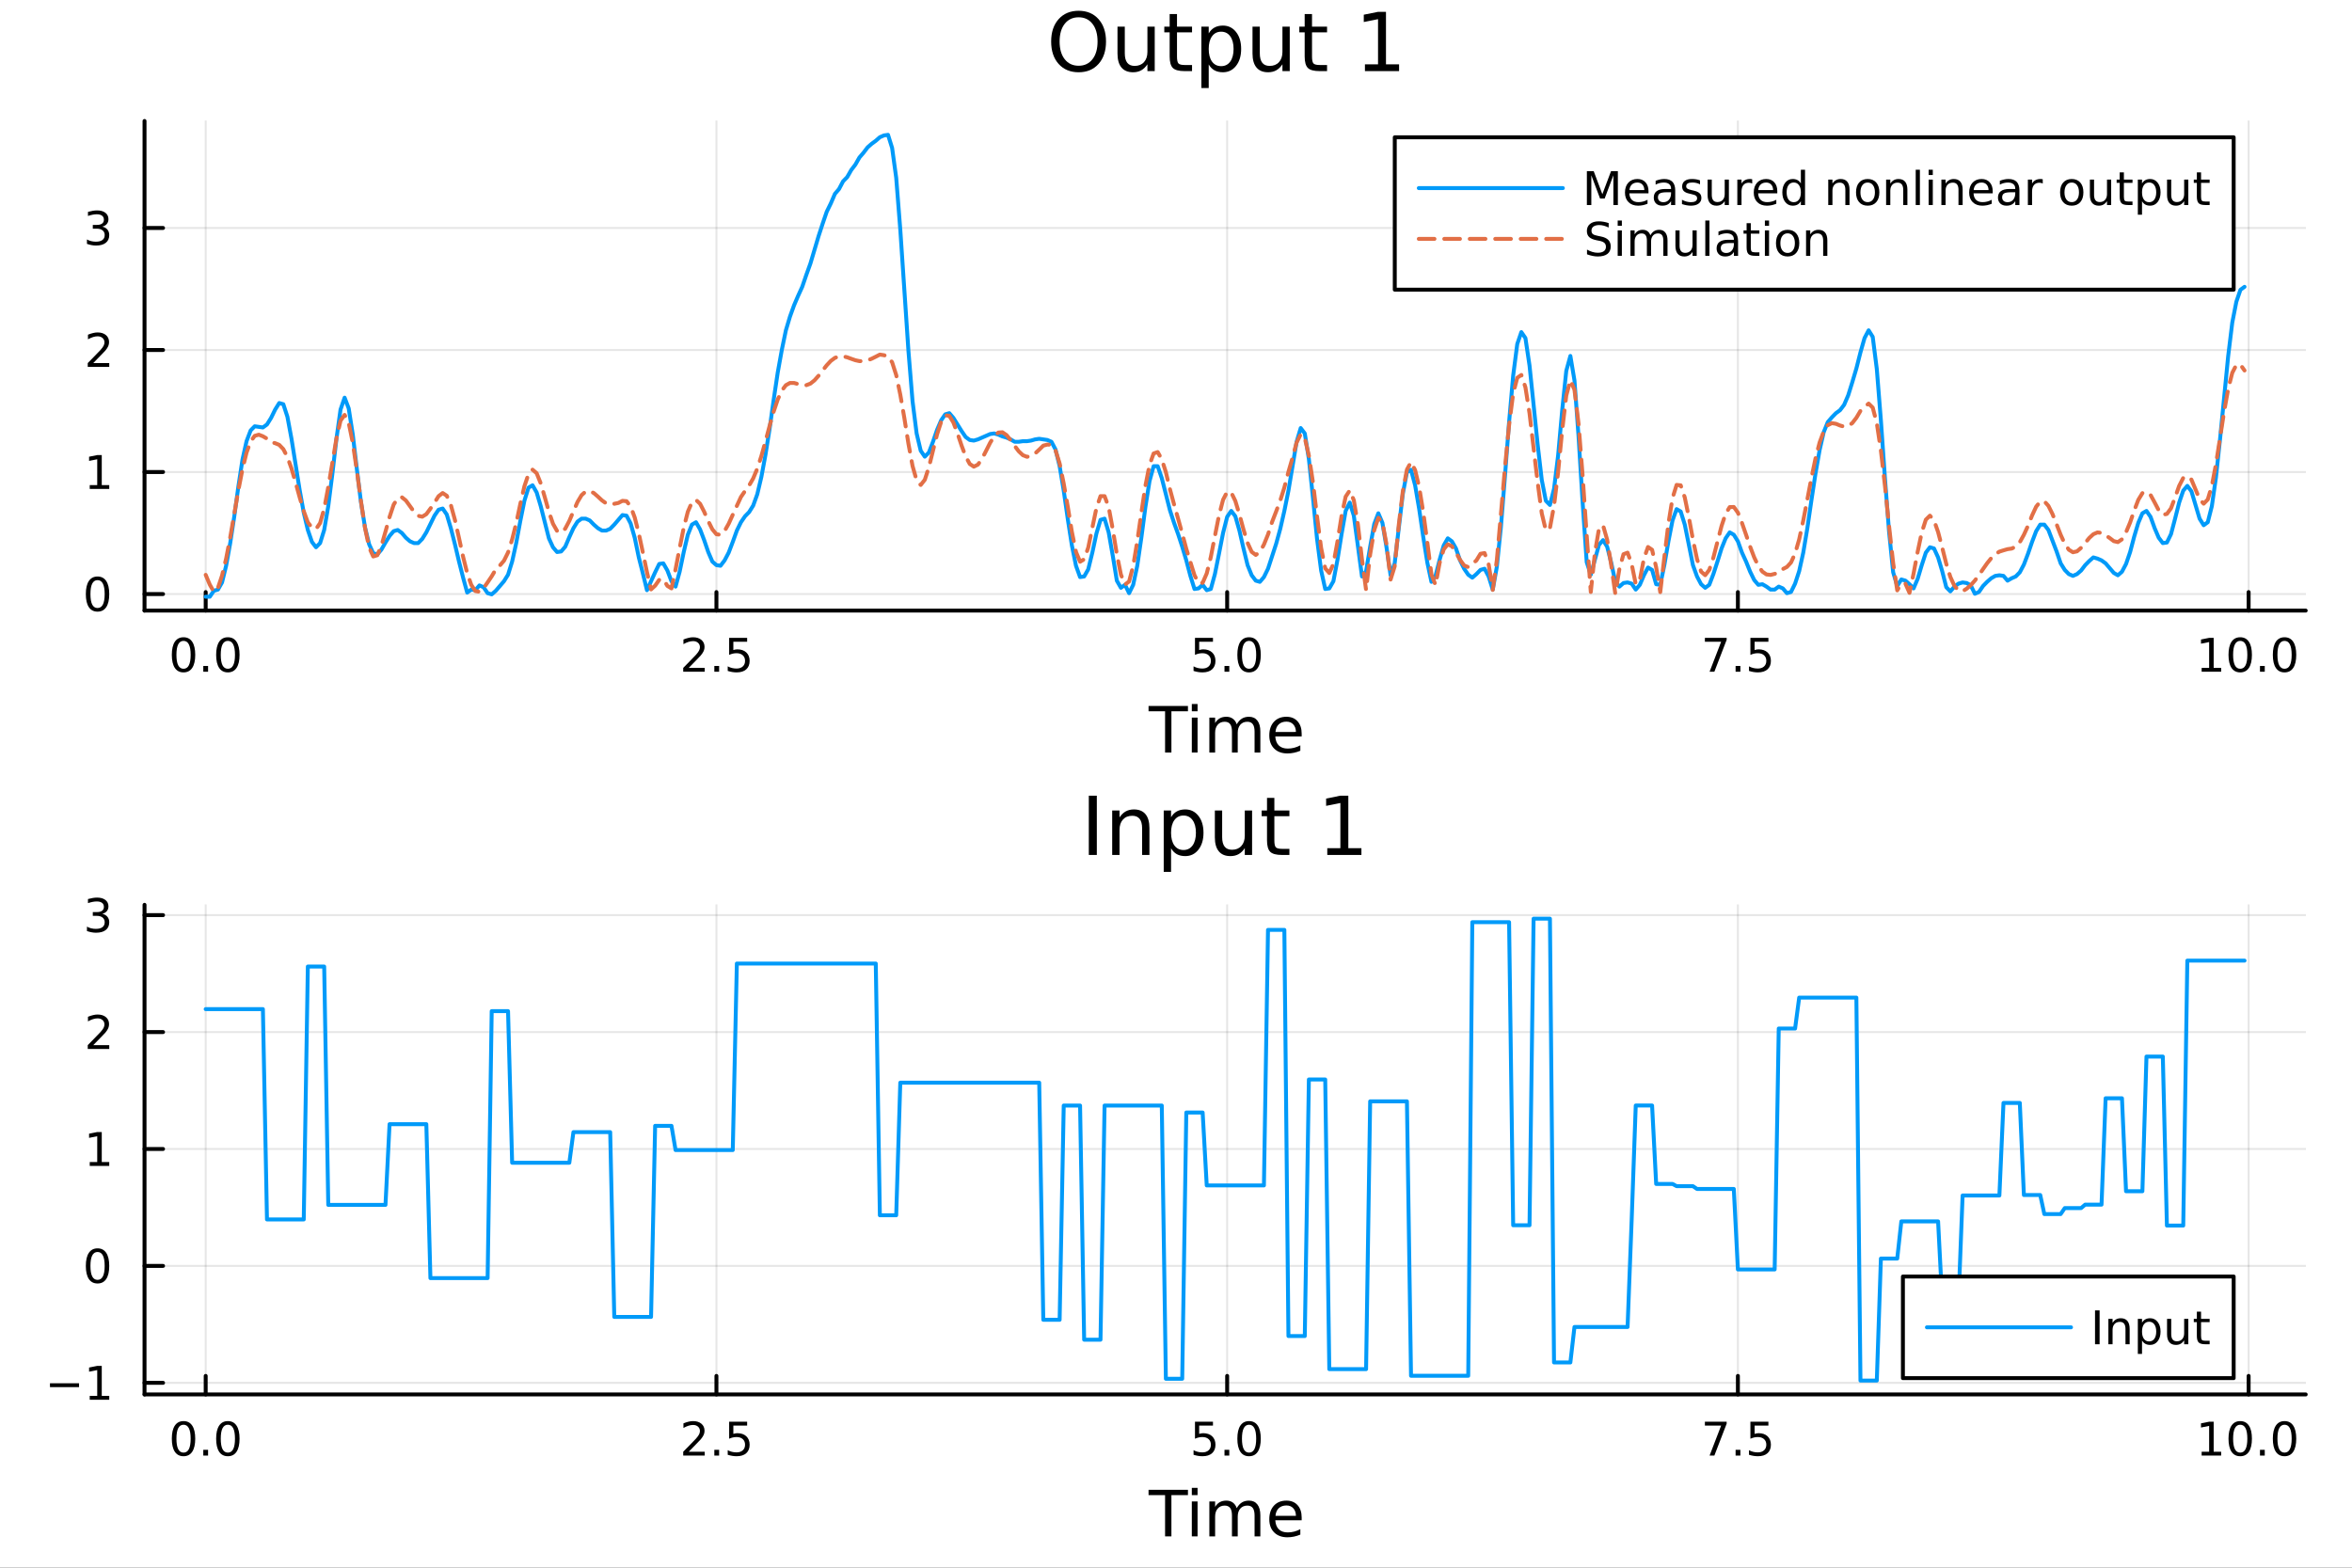 <?xml version="1.0" encoding="utf-8"?>
<svg xmlns="http://www.w3.org/2000/svg" xmlns:xlink="http://www.w3.org/1999/xlink" width="600" height="400" viewBox="0 0 2400 1600">
<rect x="0" y="0" width="2400" height="1600" fill="#333333" stroke="none"/>
<defs>
  <clipPath id="clip890">
    <rect x="0" y="0" width="2400" height="1600"/>
  </clipPath>
</defs>
<path clip-path="url(#clip890)" d="M0 1600 L2400 1600 L2400 0 L0 0  Z" fill="#ffffff" fill-rule="evenodd" fill-opacity="1"/>
<defs>
  <clipPath id="clip891">
    <rect x="480" y="0" width="1681" height="1600"/>
  </clipPath>
</defs>
<path clip-path="url(#clip890)" d="M147.478 623.18 L2352.76 623.18 L2352.76 123.472 L147.478 123.472  Z" fill="#ffffff" fill-rule="evenodd" fill-opacity="1"/>
<defs>
  <clipPath id="clip892">
    <rect x="147" y="123" width="2206" height="501"/>
  </clipPath>
</defs>
<polyline clip-path="url(#clip892)" style="stroke:#000000; stroke-linecap:round; stroke-linejoin:round; stroke-width:2; stroke-opacity:0.1; fill:none" points="209.891,623.18 209.891,123.472 "/>
<polyline clip-path="url(#clip892)" style="stroke:#000000; stroke-linecap:round; stroke-linejoin:round; stroke-width:2; stroke-opacity:0.1; fill:none" points="731.046,623.18 731.046,123.472 "/>
<polyline clip-path="url(#clip892)" style="stroke:#000000; stroke-linecap:round; stroke-linejoin:round; stroke-width:2; stroke-opacity:0.1; fill:none" points="1252.2,623.18 1252.2,123.472 "/>
<polyline clip-path="url(#clip892)" style="stroke:#000000; stroke-linecap:round; stroke-linejoin:round; stroke-width:2; stroke-opacity:0.1; fill:none" points="1773.36,623.18 1773.36,123.472 "/>
<polyline clip-path="url(#clip892)" style="stroke:#000000; stroke-linecap:round; stroke-linejoin:round; stroke-width:2; stroke-opacity:0.1; fill:none" points="2294.51,623.18 2294.51,123.472 "/>
<polyline clip-path="url(#clip892)" style="stroke:#000000; stroke-linecap:round; stroke-linejoin:round; stroke-width:2; stroke-opacity:0.1; fill:none" points="147.478,606.3 2352.76,606.3 "/>
<polyline clip-path="url(#clip892)" style="stroke:#000000; stroke-linecap:round; stroke-linejoin:round; stroke-width:2; stroke-opacity:0.1; fill:none" points="147.478,481.752 2352.76,481.752 "/>
<polyline clip-path="url(#clip892)" style="stroke:#000000; stroke-linecap:round; stroke-linejoin:round; stroke-width:2; stroke-opacity:0.1; fill:none" points="147.478,357.205 2352.76,357.205 "/>
<polyline clip-path="url(#clip892)" style="stroke:#000000; stroke-linecap:round; stroke-linejoin:round; stroke-width:2; stroke-opacity:0.1; fill:none" points="147.478,232.657 2352.76,232.657 "/>
<polyline clip-path="url(#clip890)" style="stroke:#000000; stroke-linecap:round; stroke-linejoin:round; stroke-width:4; stroke-opacity:1; fill:none" points="147.478,623.18 2352.76,623.18 "/>
<polyline clip-path="url(#clip890)" style="stroke:#000000; stroke-linecap:round; stroke-linejoin:round; stroke-width:4; stroke-opacity:1; fill:none" points="209.891,623.18 209.891,604.282 "/>
<polyline clip-path="url(#clip890)" style="stroke:#000000; stroke-linecap:round; stroke-linejoin:round; stroke-width:4; stroke-opacity:1; fill:none" points="731.046,623.18 731.046,604.282 "/>
<polyline clip-path="url(#clip890)" style="stroke:#000000; stroke-linecap:round; stroke-linejoin:round; stroke-width:4; stroke-opacity:1; fill:none" points="1252.2,623.18 1252.2,604.282 "/>
<polyline clip-path="url(#clip890)" style="stroke:#000000; stroke-linecap:round; stroke-linejoin:round; stroke-width:4; stroke-opacity:1; fill:none" points="1773.36,623.18 1773.36,604.282 "/>
<polyline clip-path="url(#clip890)" style="stroke:#000000; stroke-linecap:round; stroke-linejoin:round; stroke-width:4; stroke-opacity:1; fill:none" points="2294.51,623.18 2294.51,604.282 "/>
<path clip-path="url(#clip890)" d="M187.276 654.099 Q183.665 654.099 181.836 657.663 Q180.03 661.205 180.03 668.335 Q180.03 675.441 181.836 679.006 Q183.665 682.547 187.276 682.547 Q190.91 682.547 192.716 679.006 Q194.544 675.441 194.544 668.335 Q194.544 661.205 192.716 657.663 Q190.91 654.099 187.276 654.099 M187.276 650.395 Q193.086 650.395 196.142 655.001 Q199.22 659.585 199.22 668.335 Q199.22 677.061 196.142 681.668 Q193.086 686.251 187.276 686.251 Q181.466 686.251 178.387 681.668 Q175.331 677.061 175.331 668.335 Q175.331 659.585 178.387 655.001 Q181.466 650.395 187.276 650.395 Z" fill="#000000" fill-rule="nonzero" fill-opacity="1" /><path clip-path="url(#clip890)" d="M207.438 679.7 L212.322 679.7 L212.322 685.58 L207.438 685.58 L207.438 679.7 Z" fill="#000000" fill-rule="nonzero" fill-opacity="1" /><path clip-path="url(#clip890)" d="M232.507 654.099 Q228.896 654.099 227.067 657.663 Q225.262 661.205 225.262 668.335 Q225.262 675.441 227.067 679.006 Q228.896 682.547 232.507 682.547 Q236.141 682.547 237.947 679.006 Q239.776 675.441 239.776 668.335 Q239.776 661.205 237.947 657.663 Q236.141 654.099 232.507 654.099 M232.507 650.395 Q238.317 650.395 241.373 655.001 Q244.451 659.585 244.451 668.335 Q244.451 677.061 241.373 681.668 Q238.317 686.251 232.507 686.251 Q226.697 686.251 223.618 681.668 Q220.563 677.061 220.563 668.335 Q220.563 659.585 223.618 655.001 Q226.697 650.395 232.507 650.395 Z" fill="#000000" fill-rule="nonzero" fill-opacity="1" /><path clip-path="url(#clip890)" d="M702.783 681.645 L719.102 681.645 L719.102 685.58 L697.158 685.58 L697.158 681.645 Q699.82 678.89 704.403 674.26 Q709.01 669.608 710.19 668.265 Q712.435 665.742 713.315 664.006 Q714.218 662.247 714.218 660.557 Q714.218 657.802 712.273 656.066 Q710.352 654.33 707.25 654.33 Q705.051 654.33 702.598 655.094 Q700.167 655.858 697.389 657.409 L697.389 652.687 Q700.213 651.552 702.667 650.974 Q705.121 650.395 707.158 650.395 Q712.528 650.395 715.722 653.08 Q718.917 655.765 718.917 660.256 Q718.917 662.386 718.107 664.307 Q717.32 666.205 715.213 668.798 Q714.635 669.469 711.533 672.686 Q708.431 675.881 702.783 681.645 Z" fill="#000000" fill-rule="nonzero" fill-opacity="1" /><path clip-path="url(#clip890)" d="M728.917 679.7 L733.801 679.7 L733.801 685.58 L728.917 685.58 L728.917 679.7 Z" fill="#000000" fill-rule="nonzero" fill-opacity="1" /><path clip-path="url(#clip890)" d="M744.033 651.02 L762.389 651.02 L762.389 654.955 L748.315 654.955 L748.315 663.427 Q749.333 663.08 750.352 662.918 Q751.37 662.733 752.389 662.733 Q758.176 662.733 761.556 665.904 Q764.935 669.075 764.935 674.492 Q764.935 680.071 761.463 683.172 Q757.991 686.251 751.671 686.251 Q749.495 686.251 747.227 685.881 Q744.982 685.51 742.574 684.77 L742.574 680.071 Q744.658 681.205 746.88 681.76 Q749.102 682.316 751.579 682.316 Q755.583 682.316 757.921 680.21 Q760.259 678.103 760.259 674.492 Q760.259 670.881 757.921 668.774 Q755.583 666.668 751.579 666.668 Q749.704 666.668 747.829 667.085 Q745.977 667.501 744.033 668.381 L744.033 651.02 Z" fill="#000000" fill-rule="nonzero" fill-opacity="1" /><path clip-path="url(#clip890)" d="M1219.37 651.02 L1237.72 651.02 L1237.72 654.955 L1223.65 654.955 L1223.65 663.427 Q1224.67 663.08 1225.69 662.918 Q1226.7 662.733 1227.72 662.733 Q1233.51 662.733 1236.89 665.904 Q1240.27 669.075 1240.27 674.492 Q1240.27 680.071 1236.8 683.172 Q1233.32 686.251 1227 686.251 Q1224.83 686.251 1222.56 685.881 Q1220.32 685.51 1217.91 684.77 L1217.91 680.071 Q1219.99 681.205 1222.21 681.76 Q1224.44 682.316 1226.91 682.316 Q1230.92 682.316 1233.25 680.21 Q1235.59 678.103 1235.59 674.492 Q1235.59 670.881 1233.25 668.774 Q1230.92 666.668 1226.91 666.668 Q1225.04 666.668 1223.16 667.085 Q1221.31 667.501 1219.37 668.381 L1219.37 651.02 Z" fill="#000000" fill-rule="nonzero" fill-opacity="1" /><path clip-path="url(#clip890)" d="M1249.48 679.7 L1254.37 679.7 L1254.37 685.58 L1249.48 685.58 L1249.48 679.7 Z" fill="#000000" fill-rule="nonzero" fill-opacity="1" /><path clip-path="url(#clip890)" d="M1274.55 654.099 Q1270.94 654.099 1269.11 657.663 Q1267.31 661.205 1267.31 668.335 Q1267.31 675.441 1269.11 679.006 Q1270.94 682.547 1274.55 682.547 Q1278.19 682.547 1279.99 679.006 Q1281.82 675.441 1281.82 668.335 Q1281.82 661.205 1279.99 657.663 Q1278.19 654.099 1274.55 654.099 M1274.55 650.395 Q1280.36 650.395 1283.42 655.001 Q1286.5 659.585 1286.5 668.335 Q1286.5 677.061 1283.42 681.668 Q1280.36 686.251 1274.55 686.251 Q1268.74 686.251 1265.66 681.668 Q1262.61 677.061 1262.61 668.335 Q1262.61 659.585 1265.66 655.001 Q1268.74 650.395 1274.55 650.395 Z" fill="#000000" fill-rule="nonzero" fill-opacity="1" /><path clip-path="url(#clip890)" d="M1739.68 651.02 L1761.9 651.02 L1761.9 653.011 L1749.35 685.58 L1744.47 685.58 L1756.27 654.955 L1739.68 654.955 L1739.68 651.02 Z" fill="#000000" fill-rule="nonzero" fill-opacity="1" /><path clip-path="url(#clip890)" d="M1771.02 679.7 L1775.9 679.7 L1775.9 685.58 L1771.02 685.58 L1771.02 679.7 Z" fill="#000000" fill-rule="nonzero" fill-opacity="1" /><path clip-path="url(#clip890)" d="M1786.13 651.02 L1804.49 651.02 L1804.49 654.955 L1790.42 654.955 L1790.42 663.427 Q1791.44 663.08 1792.45 662.918 Q1793.47 662.733 1794.49 662.733 Q1800.28 662.733 1803.66 665.904 Q1807.04 669.075 1807.04 674.492 Q1807.04 680.071 1803.56 683.172 Q1800.09 686.251 1793.77 686.251 Q1791.6 686.251 1789.33 685.881 Q1787.08 685.51 1784.68 684.77 L1784.68 680.071 Q1786.76 681.205 1788.98 681.76 Q1791.2 682.316 1793.68 682.316 Q1797.69 682.316 1800.02 680.21 Q1802.36 678.103 1802.36 674.492 Q1802.36 670.881 1800.02 668.774 Q1797.69 666.668 1793.68 666.668 Q1791.81 666.668 1789.93 667.085 Q1788.08 667.501 1786.13 668.381 L1786.13 651.02 Z" fill="#000000" fill-rule="nonzero" fill-opacity="1" /><path clip-path="url(#clip890)" d="M2246.58 681.645 L2254.22 681.645 L2254.22 655.279 L2245.91 656.946 L2245.91 652.687 L2254.18 651.02 L2258.85 651.02 L2258.85 681.645 L2266.49 681.645 L2266.49 685.58 L2246.58 685.58 L2246.58 681.645 Z" fill="#000000" fill-rule="nonzero" fill-opacity="1" /><path clip-path="url(#clip890)" d="M2285.94 654.099 Q2282.32 654.099 2280.5 657.663 Q2278.69 661.205 2278.69 668.335 Q2278.69 675.441 2280.5 679.006 Q2282.32 682.547 2285.94 682.547 Q2289.57 682.547 2291.38 679.006 Q2293.2 675.441 2293.2 668.335 Q2293.2 661.205 2291.38 657.663 Q2289.57 654.099 2285.94 654.099 M2285.94 650.395 Q2291.75 650.395 2294.8 655.001 Q2297.88 659.585 2297.88 668.335 Q2297.88 677.061 2294.8 681.668 Q2291.75 686.251 2285.94 686.251 Q2280.13 686.251 2277.05 681.668 Q2273.99 677.061 2273.99 668.335 Q2273.99 659.585 2277.05 655.001 Q2280.13 650.395 2285.94 650.395 Z" fill="#000000" fill-rule="nonzero" fill-opacity="1" /><path clip-path="url(#clip890)" d="M2306.1 679.7 L2310.98 679.7 L2310.98 685.58 L2306.1 685.58 L2306.1 679.7 Z" fill="#000000" fill-rule="nonzero" fill-opacity="1" /><path clip-path="url(#clip890)" d="M2331.17 654.099 Q2327.56 654.099 2325.73 657.663 Q2323.92 661.205 2323.92 668.335 Q2323.92 675.441 2325.73 679.006 Q2327.56 682.547 2331.17 682.547 Q2334.8 682.547 2336.61 679.006 Q2338.43 675.441 2338.43 668.335 Q2338.43 661.205 2336.61 657.663 Q2334.8 654.099 2331.17 654.099 M2331.17 650.395 Q2336.98 650.395 2340.03 655.001 Q2343.11 659.585 2343.11 668.335 Q2343.11 677.061 2340.03 681.668 Q2336.98 686.251 2331.17 686.251 Q2325.36 686.251 2322.28 681.668 Q2319.22 677.061 2319.22 668.335 Q2319.22 659.585 2322.28 655.001 Q2325.36 650.395 2331.17 650.395 Z" fill="#000000" fill-rule="nonzero" fill-opacity="1" /><path clip-path="url(#clip890)" d="M1171.99 720.524 L1212.19 720.524 L1212.19 725.935 L1195.32 725.935 L1195.32 768.044 L1188.86 768.044 L1188.86 725.935 L1171.99 725.935 L1171.99 720.524 Z" fill="#000000" fill-rule="nonzero" fill-opacity="1" /><path clip-path="url(#clip890)" d="M1216.14 732.396 L1222 732.396 L1222 768.044 L1216.14 768.044 L1216.14 732.396 M1216.14 718.519 L1222 718.519 L1222 725.935 L1216.14 725.935 L1216.14 718.519 Z" fill="#000000" fill-rule="nonzero" fill-opacity="1" /><path clip-path="url(#clip890)" d="M1262 739.239 Q1264.2 735.292 1267.26 733.414 Q1270.31 731.537 1274.45 731.537 Q1280.02 731.537 1283.04 735.451 Q1286.07 739.335 1286.07 746.528 L1286.07 768.044 L1280.18 768.044 L1280.18 746.719 Q1280.18 741.594 1278.36 739.112 Q1276.55 736.629 1272.83 736.629 Q1268.28 736.629 1265.63 739.653 Q1262.99 742.677 1262.99 747.896 L1262.99 768.044 L1257.1 768.044 L1257.1 746.719 Q1257.1 741.563 1255.29 739.112 Q1253.47 736.629 1249.69 736.629 Q1245.2 736.629 1242.56 739.685 Q1239.92 742.708 1239.92 747.896 L1239.92 768.044 L1234.03 768.044 L1234.03 732.396 L1239.92 732.396 L1239.92 737.934 Q1241.92 734.656 1244.72 733.096 Q1247.52 731.537 1251.37 731.537 Q1255.26 731.537 1257.96 733.51 Q1260.7 735.483 1262 739.239 Z" fill="#000000" fill-rule="nonzero" fill-opacity="1" /><path clip-path="url(#clip890)" d="M1328.24 748.756 L1328.24 751.62 L1301.31 751.62 Q1301.7 757.668 1304.94 760.851 Q1308.22 764.002 1314.04 764.002 Q1317.42 764.002 1320.57 763.174 Q1323.75 762.347 1326.87 760.691 L1326.87 766.23 Q1323.72 767.566 1320.41 768.267 Q1317.1 768.967 1313.69 768.967 Q1305.16 768.967 1300.17 764.002 Q1295.2 759.036 1295.2 750.57 Q1295.2 741.817 1299.91 736.693 Q1304.66 731.537 1312.68 731.537 Q1319.87 731.537 1324.04 736.183 Q1328.24 740.799 1328.24 748.756 M1322.38 747.037 Q1322.32 742.231 1319.68 739.366 Q1317.07 736.502 1312.74 736.502 Q1307.84 736.502 1304.88 739.271 Q1301.95 742.04 1301.5 747.069 L1322.38 747.037 Z" fill="#000000" fill-rule="nonzero" fill-opacity="1" /><polyline clip-path="url(#clip890)" style="stroke:#000000; stroke-linecap:round; stroke-linejoin:round; stroke-width:4; stroke-opacity:1; fill:none" points="147.478,623.18 147.478,123.472 "/>
<polyline clip-path="url(#clip890)" style="stroke:#000000; stroke-linecap:round; stroke-linejoin:round; stroke-width:4; stroke-opacity:1; fill:none" points="147.478,606.3 166.376,606.3 "/>
<polyline clip-path="url(#clip890)" style="stroke:#000000; stroke-linecap:round; stroke-linejoin:round; stroke-width:4; stroke-opacity:1; fill:none" points="147.478,481.752 166.376,481.752 "/>
<polyline clip-path="url(#clip890)" style="stroke:#000000; stroke-linecap:round; stroke-linejoin:round; stroke-width:4; stroke-opacity:1; fill:none" points="147.478,357.205 166.376,357.205 "/>
<polyline clip-path="url(#clip890)" style="stroke:#000000; stroke-linecap:round; stroke-linejoin:round; stroke-width:4; stroke-opacity:1; fill:none" points="147.478,232.657 166.376,232.657 "/>
<path clip-path="url(#clip890)" d="M99.534 592.099 Q95.922 592.099 94.094 595.663 Q92.288 599.205 92.288 606.335 Q92.288 613.441 94.094 617.006 Q95.922 620.547 99.534 620.547 Q103.168 620.547 104.973 617.006 Q106.802 613.441 106.802 606.335 Q106.802 599.205 104.973 595.663 Q103.168 592.099 99.534 592.099 M99.534 588.395 Q105.344 588.395 108.399 593.001 Q111.478 597.585 111.478 606.335 Q111.478 615.061 108.399 619.668 Q105.344 624.251 99.534 624.251 Q93.723 624.251 90.645 619.668 Q87.589 615.061 87.589 606.335 Q87.589 597.585 90.645 593.001 Q93.723 588.395 99.534 588.395 Z" fill="#000000" fill-rule="nonzero" fill-opacity="1" /><path clip-path="url(#clip890)" d="M91.571 495.097 L99.21 495.097 L99.21 468.732 L90.899 470.398 L90.899 466.139 L99.163 464.472 L103.839 464.472 L103.839 495.097 L111.478 495.097 L111.478 499.032 L91.571 499.032 L91.571 495.097 Z" fill="#000000" fill-rule="nonzero" fill-opacity="1" /><path clip-path="url(#clip890)" d="M95.159 370.55 L111.478 370.55 L111.478 374.485 L89.534 374.485 L89.534 370.55 Q92.196 367.795 96.779 363.165 Q101.385 358.513 102.566 357.17 Q104.811 354.647 105.691 352.911 Q106.594 351.151 106.594 349.462 Q106.594 346.707 104.649 344.971 Q102.728 343.235 99.626 343.235 Q97.427 343.235 94.973 343.999 Q92.543 344.763 89.765 346.314 L89.765 341.591 Q92.589 340.457 95.043 339.878 Q97.496 339.3 99.534 339.3 Q104.904 339.3 108.098 341.985 Q111.293 344.67 111.293 349.161 Q111.293 351.29 110.483 353.212 Q109.696 355.11 107.589 357.702 Q107.01 358.374 103.909 361.591 Q100.807 364.786 95.159 370.55 Z" fill="#000000" fill-rule="nonzero" fill-opacity="1" /><path clip-path="url(#clip890)" d="M104.348 231.303 Q107.705 232.02 109.58 234.289 Q111.478 236.558 111.478 239.891 Q111.478 245.007 107.959 247.807 Q104.441 250.608 97.96 250.608 Q95.784 250.608 93.469 250.169 Q91.177 249.752 88.723 248.895 L88.723 244.382 Q90.668 245.516 92.983 246.094 Q95.297 246.673 97.821 246.673 Q102.219 246.673 104.51 244.937 Q106.825 243.201 106.825 239.891 Q106.825 236.835 104.672 235.122 Q102.543 233.386 98.723 233.386 L94.696 233.386 L94.696 229.544 L98.909 229.544 Q102.358 229.544 104.186 228.178 Q106.015 226.789 106.015 224.196 Q106.015 221.534 104.117 220.122 Q102.242 218.687 98.723 218.687 Q96.802 218.687 94.603 219.104 Q92.404 219.521 89.765 220.4 L89.765 216.234 Q92.427 215.493 94.742 215.122 Q97.08 214.752 99.14 214.752 Q104.464 214.752 107.566 217.183 Q110.668 219.59 110.668 223.71 Q110.668 226.581 109.024 228.571 Q107.381 230.539 104.348 231.303 Z" fill="#000000" fill-rule="nonzero" fill-opacity="1" /><path clip-path="url(#clip890)" d="M1100.64 17.646 Q1091.73 17.646 1086.46 24.289 Q1081.23 30.933 1081.23 42.397 Q1081.23 53.82 1086.46 60.464 Q1091.73 67.107 1100.64 67.107 Q1109.55 67.107 1114.74 60.464 Q1119.96 53.82 1119.96 42.397 Q1119.96 30.933 1114.74 24.289 Q1109.55 17.646 1100.64 17.646 M1100.64 11.002 Q1113.36 11.002 1120.97 19.55 Q1128.59 28.057 1128.59 42.397 Q1128.59 56.697 1120.97 65.244 Q1113.36 73.751 1100.64 73.751 Q1087.88 73.751 1080.22 65.244 Q1072.61 56.737 1072.61 42.397 Q1072.61 28.057 1080.22 19.55 Q1087.88 11.002 1100.64 11.002 Z" fill="#000000" fill-rule="nonzero" fill-opacity="1" /><path clip-path="url(#clip890)" d="M1140.3 54.671 L1140.3 27.206 L1147.75 27.206 L1147.75 54.387 Q1147.75 60.828 1150.26 64.069 Q1152.77 67.269 1157.8 67.269 Q1163.83 67.269 1167.32 63.421 Q1170.84 59.573 1170.84 52.929 L1170.84 27.206 L1178.29 27.206 L1178.29 72.576 L1170.84 72.576 L1170.84 65.608 Q1168.13 69.74 1164.52 71.766 Q1160.96 73.751 1156.22 73.751 Q1148.4 73.751 1144.35 68.89 Q1140.3 64.029 1140.3 54.671 M1159.05 26.112 L1159.05 26.112 Z" fill="#000000" fill-rule="nonzero" fill-opacity="1" /><path clip-path="url(#clip890)" d="M1201.02 14.324 L1201.02 27.206 L1216.37 27.206 L1216.37 32.999 L1201.02 32.999 L1201.02 57.628 Q1201.02 63.178 1202.52 64.758 Q1204.06 66.338 1208.72 66.338 L1216.37 66.338 L1216.37 72.576 L1208.72 72.576 Q1200.09 72.576 1196.81 69.376 Q1193.53 66.135 1193.53 57.628 L1193.53 32.999 L1188.06 32.999 L1188.06 27.206 L1193.53 27.206 L1193.53 14.324 L1201.02 14.324 Z" fill="#000000" fill-rule="nonzero" fill-opacity="1" /><path clip-path="url(#clip890)" d="M1233.39 65.77 L1233.39 89.833 L1225.89 89.833 L1225.89 27.206 L1233.39 27.206 L1233.39 34.092 Q1235.74 30.041 1239.3 28.097 Q1242.91 26.112 1247.89 26.112 Q1256.15 26.112 1261.3 32.675 Q1266.48 39.237 1266.48 49.931 Q1266.48 60.626 1261.3 67.188 Q1256.15 73.751 1247.89 73.751 Q1242.91 73.751 1239.3 71.806 Q1235.74 69.821 1233.39 65.77 M1258.75 49.931 Q1258.75 41.708 1255.34 37.05 Q1251.98 32.35 1246.07 32.35 Q1240.15 32.35 1236.75 37.05 Q1233.39 41.708 1233.39 49.931 Q1233.39 58.155 1236.75 62.854 Q1240.15 67.512 1246.07 67.512 Q1251.98 67.512 1255.34 62.854 Q1258.75 58.155 1258.75 49.931 Z" fill="#000000" fill-rule="nonzero" fill-opacity="1" /><path clip-path="url(#clip890)" d="M1278.07 54.671 L1278.07 27.206 L1285.52 27.206 L1285.52 54.387 Q1285.52 60.828 1288.03 64.069 Q1290.54 67.269 1295.57 67.269 Q1301.6 67.269 1305.09 63.421 Q1308.61 59.573 1308.61 52.929 L1308.61 27.206 L1316.07 27.206 L1316.07 72.576 L1308.61 72.576 L1308.61 65.608 Q1305.9 69.74 1302.29 71.766 Q1298.73 73.751 1293.99 73.751 Q1286.17 73.751 1282.12 68.89 Q1278.07 64.029 1278.07 54.671 M1296.82 26.112 L1296.82 26.112 Z" fill="#000000" fill-rule="nonzero" fill-opacity="1" /><path clip-path="url(#clip890)" d="M1338.79 14.324 L1338.79 27.206 L1354.14 27.206 L1354.14 32.999 L1338.79 32.999 L1338.79 57.628 Q1338.79 63.178 1340.29 64.758 Q1341.83 66.338 1346.49 66.338 L1354.14 66.338 L1354.14 72.576 L1346.49 72.576 Q1337.86 72.576 1334.58 69.376 Q1331.3 66.135 1331.3 57.628 L1331.3 32.999 L1325.83 32.999 L1325.83 27.206 L1331.3 27.206 L1331.3 14.324 L1338.79 14.324 Z" fill="#000000" fill-rule="nonzero" fill-opacity="1" /><path clip-path="url(#clip890)" d="M1392.79 65.689 L1406.16 65.689 L1406.16 19.55 L1391.61 22.466 L1391.61 15.013 L1406.08 12.096 L1414.26 12.096 L1414.26 65.689 L1427.63 65.689 L1427.63 72.576 L1392.79 72.576 L1392.79 65.689 Z" fill="#000000" fill-rule="nonzero" fill-opacity="1" /><polyline clip-path="url(#clip892)" style="stroke:#009af9; stroke-linecap:round; stroke-linejoin:round; stroke-width:4; stroke-opacity:1; fill:none" points="209.891,609.037 214.061,609.037 218.23,602.954 222.399,601.738 226.568,594.438 230.738,577.406 234.907,554.291 239.076,526.918 243.245,496.504 247.415,469.136 251.584,450.279 255.753,439.319 259.922,435.072 264.092,435.67 268.261,436.28 272.43,433.241 276.599,426.553 280.769,418.034 284.938,411.346 289.107,412.554 293.276,425.332 297.445,447.838 301.615,473.993 305.784,500.153 309.953,523.268 314.122,540.909 318.292,553.074 322.461,558.55 326.63,554.291 330.799,540.909 334.969,516.577 339.138,483.729 343.307,447.838 347.476,418.034 351.646,405.865 355.815,416.813 359.984,443.578 364.153,478.863 368.323,512.319 372.492,538.475 376.661,555.508 380.83,564.632 385,565.848 389.169,560.982 393.338,553.682 397.507,546.992 401.676,542.125 405.846,540.909 410.015,543.95 414.184,548.816 418.353,552.467 422.523,554.291 426.692,554.291 430.861,550.033 435.03,543.342 439.2,534.826 443.369,526.309 447.538,520.226 451.707,519.011 455.877,525.094 460.046,539.084 464.215,555.508 468.384,573.148 472.554,589.572 476.723,604.779 480.892,601.738 485.061,602.346 489.231,597.48 493.4,599.305 497.569,605.387 501.738,606.604 505.908,602.954 510.077,598.088 514.246,593.221 518.415,586.53 522.584,573.148 526.754,554.291 530.923,531.784 535.092,511.102 539.261,497.721 543.431,495.287 547.6,502.587 551.769,516.577 555.938,533.001 560.108,549.425 564.277,558.55 568.446,563.416 572.615,562.807 576.785,557.941 580.954,548.208 585.123,539.084 589.292,532.392 593.462,529.351 597.631,529.351 601.8,531.176 605.969,535.434 610.139,539.084 614.308,541.516 618.477,541.516 622.646,539.692 626.815,535.434 630.985,530.567 635.154,525.701 639.323,526.309 643.492,534.218 647.662,548.816 651.831,568.89 656,585.314 660.169,602.346 664.339,593.221 668.508,584.097 672.677,575.581 676.846,574.972 681.016,582.272 685.185,593.221 689.354,598.696 693.523,583.489 697.693,563.416 701.862,545.775 706.031,535.434 710.2,533.001 714.37,540.301 718.539,551.25 722.708,563.416 726.877,573.148 731.046,576.798 735.216,577.406 739.385,571.931 743.554,564.023 747.723,553.074 751.893,541.516 756.062,533.001 760.231,526.918 764.4,522.66 768.57,515.969 772.739,504.411 776.908,486.77 781.077,464.266 785.247,438.111 789.416,408.307 793.585,380.321 797.754,357.205 801.924,337.128 806.093,323.141 810.262,311.583 814.431,301.856 818.601,292.726 822.77,280.558 826.939,269 831.108,255.013 835.277,241.027 839.447,228.248 843.616,216.08 847.785,207.561 851.954,197.834 856.124,192.964 860.293,185.055 864.462,180.795 868.631,173.497 872.801,168.029 876.97,160.731 881.139,155.861 885.308,150.381 889.478,146.732 893.647,143.693 897.816,140.043 901.985,138.225 906.155,137.615 910.324,150.991 914.493,181.406 918.662,234.326 922.832,296.376 927.001,358.425 931.17,409.515 935.339,442.37 939.509,460.006 943.678,466.084 947.847,461.825 952.016,450.877 956.185,438.721 960.355,428.981 964.524,422.904 968.693,421.683 972.862,426.553 977.032,433.241 981.201,439.929 985.37,446.02 989.539,449.059 993.709,449.669 997.878,448.448 1002.05,446.617 1006.22,444.799 1010.39,442.968 1014.55,442.37 1018.72,443.578 1022.89,445.409 1027.06,446.617 1031.23,448.448 1035.4,450.877 1039.57,450.877 1043.74,450.279 1047.91,450.279 1052.08,449.669 1056.25,448.448 1060.42,447.838 1064.59,448.448 1068.75,449.059 1072.92,450.877 1077.09,458.786 1081.26,475.824 1085.43,500.762 1089.6,529.96 1093.77,556.724 1097.94,577.406 1102.11,588.964 1106.28,588.355 1110.45,581.055 1114.62,564.023 1118.79,544.558 1122.96,530.567 1127.12,529.351 1131.29,543.342 1135.46,567.065 1139.63,592.613 1143.8,599.913 1147.97,596.871 1152.14,605.387 1156.31,596.871 1160.48,577.406 1164.65,548.816 1168.82,517.185 1172.99,491.029 1177.16,475.824 1181.32,475.824 1185.49,487.987 1189.66,504.411 1193.83,520.835 1198,533.609 1202.17,545.167 1206.34,557.941 1210.51,571.931 1214.68,587.747 1218.85,601.129 1223.02,600.521 1227.19,596.871 1231.36,602.346 1235.52,601.129 1239.69,585.923 1243.86,565.24 1248.03,543.95 1252.2,527.526 1256.37,521.443 1260.54,526.918 1264.71,541.516 1268.88,559.765 1273.05,576.798 1277.22,587.138 1281.39,592.613 1285.56,593.83 1289.72,588.964 1293.89,580.448 1298.06,567.674 1302.23,554.899 1306.4,539.692 1310.57,521.443 1314.74,500.762 1318.91,475.824 1323.08,450.877 1327.25,436.89 1331.42,442.37 1335.59,468.525 1339.76,508.06 1343.92,550.033 1348.09,582.272 1352.26,601.129 1356.43,600.521 1360.6,593.221 1364.77,571.323 1368.94,545.167 1373.11,521.443 1377.28,512.928 1381.45,526.309 1385.62,557.333 1389.79,588.355 1393.96,582.881 1398.12,557.941 1402.29,534.826 1406.46,523.877 1410.63,533.609 1414.8,558.55 1418.97,587.138 1423.14,574.972 1427.31,539.084 1431.48,503.803 1435.65,481.904 1439.82,479.473 1443.99,495.287 1448.16,519.618 1452.33,548.208 1456.49,574.365 1460.66,593.83 1464.83,587.747 1469,571.323 1473.17,556.724 1477.34,549.425 1481.51,552.467 1485.68,559.765 1489.85,571.931 1494.02,580.448 1498.19,586.53 1502.36,589.572 1506.53,585.923 1510.69,581.664 1514.86,580.448 1519.03,588.355 1523.2,601.738 1527.37,578.623 1531.54,537.867 1535.71,485.555 1539.88,430.812 1544.05,383.36 1548.22,351.127 1552.39,338.958 1556.56,345.036 1560.73,373.022 1564.89,413.164 1569.06,453.928 1573.23,489.812 1577.4,511.102 1581.57,515.36 1585.74,498.936 1589.91,464.876 1594.08,418.644 1598.25,378.49 1602.42,363.283 1606.59,388.229 1610.76,445.409 1614.93,512.928 1619.09,573.757 1623.26,586.53 1627.43,571.323 1631.6,556.116 1635.77,551.25 1639.94,557.941 1644.11,574.365 1648.28,593.83 1652.45,598.696 1656.62,595.046 1660.79,594.438 1664.96,595.655 1669.13,601.738 1673.29,596.871 1677.46,587.138 1681.63,579.231 1685.8,581.664 1689.97,596.263 1694.14,596.871 1698.31,576.798 1702.48,552.467 1706.65,531.176 1710.82,519.618 1714.99,522.052 1719.16,535.434 1723.33,556.116 1727.49,576.798 1731.66,588.355 1735.83,596.263 1740,599.913 1744.17,596.871 1748.34,585.923 1752.51,573.148 1756.68,559.765 1760.85,549.425 1765.02,543.342 1769.19,545.775 1773.36,552.467 1777.53,564.023 1781.7,573.148 1785.86,583.489 1790.03,592.006 1794.2,596.871 1798.37,596.263 1802.54,598.696 1806.71,601.738 1810.88,601.738 1815.05,598.696 1819.22,600.521 1823.39,605.387 1827.56,604.171 1831.73,595.655 1835.9,582.881 1840.06,564.023 1844.23,539.084 1848.4,510.494 1852.57,483.121 1856.74,459.396 1860.91,441.15 1865.08,430.812 1869.25,425.942 1873.42,421.683 1877.59,418.644 1881.76,413.164 1885.93,403.437 1890.1,390.048 1894.26,376.061 1898.43,359.633 1902.6,345.036 1906.77,337.128 1910.94,343.828 1915.11,376.671 1919.28,428.981 1923.45,488.596 1927.62,542.733 1931.79,584.097 1935.96,598.088 1940.13,591.396 1944.3,592.613 1948.46,596.263 1952.63,600.521 1956.8,590.789 1960.97,576.798 1965.14,564.023 1969.31,558.55 1973.48,559.765 1977.65,568.89 1981.82,582.881 1985.99,599.305 1990.16,603.563 1994.33,598.696 1998.5,595.655 2002.66,594.438 2006.83,595.046 2011,597.48 2015.17,605.996 2019.34,604.171 2023.51,598.088 2027.68,593.83 2031.85,590.18 2036.02,587.747 2040.19,587.138 2044.36,587.747 2048.53,592.613 2052.7,590.18 2056.86,588.355 2061.03,584.097 2065.2,576.189 2069.37,565.24 2073.54,553.074 2077.71,542.125 2081.88,535.434 2086.05,535.434 2090.22,540.909 2094.39,551.858 2098.56,562.807 2102.73,574.972 2106.9,581.664 2111.07,585.923 2115.23,587.747 2119.4,585.923 2123.57,582.272 2127.74,576.798 2131.91,572.54 2136.08,568.89 2140.25,570.106 2144.42,571.931 2148.59,574.972 2152.76,579.84 2156.93,584.706 2161.1,587.138 2165.27,583.489 2169.43,575.581 2173.6,563.416 2177.77,547.599 2181.94,533.609 2186.11,523.877 2190.28,521.443 2194.45,527.526 2198.62,539.084 2202.79,548.816 2206.96,554.291 2211.13,553.682 2215.3,545.167 2219.47,529.351 2223.63,512.928 2227.8,500.762 2231.97,495.895 2236.14,501.37 2240.31,515.36 2244.48,529.351 2248.65,536.043 2252.82,533.001 2256.99,516.577 2261.16,487.379 2265.33,448.448 2269.5,405.865 2273.67,363.283 2277.83,329.219 2282,307.934 2286.17,295.765 2290.34,292.726 "/>
<polyline clip-path="url(#clip892)" style="stroke:#e26f46; stroke-linecap:round; stroke-linejoin:round; stroke-width:4; stroke-opacity:1; fill:none" stroke-dasharray="16, 10" points="209.891,586.714 214.061,596.654 218.23,604.035 222.399,599.942 226.568,587.477 230.738,570.152 234.907,548.528 239.076,524.42 243.245,500.334 247.415,478.817 251.584,461.872 255.753,450.558 259.922,444.83 264.092,443.647 268.261,445.273 272.43,447.707 276.599,451.171 280.769,452.336 284.938,454.035 289.107,458.393 293.276,466.473 297.445,478.188 301.615,492.463 305.784,507.592 309.953,521.694 314.122,533.149 318.292,538.483 322.461,539.909 326.63,533.876 330.799,519.195 334.969,497.004 339.138,472.563 343.307,447.45 347.476,429.369 351.646,423.472 355.815,431.543 359.984,451.983 364.153,480.53 368.323,511.474 372.492,539.048 376.661,558.696 380.83,567.934 385,566.683 389.169,557.044 393.338,542.629 397.507,527.628 401.676,515.077 405.846,508.427 410.015,507.452 414.184,510.837 418.353,516.563 422.523,522.404 426.692,526.423 430.861,527.345 435.03,524.76 439.2,519.109 443.369,512.998 447.538,506.387 451.707,503.202 455.877,505.964 460.046,515.42 464.215,530.594 468.384,549.193 472.554,568.266 476.723,584.918 480.892,596.944 485.061,603.25 489.231,603.98 493.4,600.369 497.569,594.373 501.738,588.18 505.908,581.129 510.077,577.112 514.246,572.297 518.415,563.881 522.584,550.542 526.754,533.997 530.923,514.328 535.092,496.328 539.261,483.908 543.431,479.346 547.6,482.97 551.769,493.297 555.938,507.536 560.108,522.334 564.277,534.555 568.446,541.933 572.615,543.472 576.785,539.527 580.954,531.59 585.123,521.849 589.292,512.346 593.462,505.355 597.631,501.606 601.8,501.111 605.969,503.226 610.139,506.857 614.308,510.735 618.477,513.705 622.646,514.961 626.815,514.174 630.985,513.314 635.154,511.163 639.323,511.504 643.492,516.856 647.662,528.095 651.831,544.473 656,563.971 660.169,583.899 664.339,601.56 668.508,597.743 672.677,591.762 676.846,591.181 681.016,597.976 685.185,600.522 689.354,580.978 693.523,559.27 697.693,538.586 701.862,522.322 706.031,512.668 710.2,510.252 714.37,514.156 718.539,522.271 722.708,531.863 726.877,540.226 731.046,545.249 735.216,545.809 739.385,541.9 743.554,534.518 747.723,525.333 751.893,516.26 756.062,507.201 760.231,501.137 764.4,495.494 768.57,488.251 772.739,478.276 776.908,465.444 781.077,450.526 785.247,434.901 789.416,420.171 793.585,407.772 797.754,398.658 801.924,393.131 806.093,390.829 810.262,390.855 814.431,392.016 818.601,393.097 822.77,393.118 826.939,391.507 831.108,388.175 835.277,383.476 839.447,378.079 843.616,372.782 847.785,368.327 851.954,365.235 856.124,363.719 860.293,363.66 864.462,364.668 868.631,366.192 872.801,367.649 876.97,368.552 881.139,368.605 885.308,367.741 889.478,366.113 893.647,364.037 897.816,361.902 901.985,362.53 906.155,363.751 910.324,369.735 914.493,382.722 918.662,402.786 922.832,426.805 927.001,452.958 931.17,475.57 935.339,490.302 939.509,494.946 943.678,489.686 947.847,476.8 952.016,459.963 956.185,443.302 960.355,430.468 964.524,423.897 968.693,424.416 972.862,431.23 977.032,442.268 981.201,454.759 985.37,465.905 989.539,473.484 993.709,476.271 997.878,474.196 1002.05,468.242 1006.22,460.118 1010.39,451.824 1014.55,445.18 1018.72,441.463 1022.89,441.182 1027.06,444.054 1031.23,449.142 1035.4,455.132 1039.57,460.649 1043.74,464.564 1047.91,466.21 1052.08,465.476 1056.25,462.776 1060.42,458.901 1064.59,454.814 1068.75,453.727 1072.92,453.998 1077.09,459.734 1081.26,472.986 1085.43,493.568 1089.6,517.291 1093.77,542.902 1097.94,563.279 1102.11,573.315 1106.28,570.8 1110.45,558.849 1114.62,538.565 1118.79,518.625 1122.96,506.363 1127.12,506.372 1131.29,517.56 1135.46,540.105 1139.63,565.695 1143.8,586.466 1147.97,596.628 1152.14,593.471 1156.31,577.605 1160.48,552.466 1164.65,523.264 1168.82,495.663 1172.99,474.499 1177.16,462.818 1181.32,461.391 1185.49,468.783 1189.66,481.879 1193.83,499.381 1198,514.772 1202.17,529.489 1206.34,544.485 1210.51,560.132 1214.68,573.652 1218.85,587.025 1223.02,595.157 1227.19,594.847 1231.36,585.258 1235.52,568.531 1239.69,547.099 1243.86,526.108 1248.03,510.069 1252.2,501.951 1256.37,502.703 1260.54,511.264 1264.71,524.998 1268.88,540.431 1273.05,554.082 1277.22,563.214 1281.39,566.35 1285.56,563.453 1289.72,555.791 1293.89,545.521 1298.06,532.651 1302.23,521.922 1306.4,510.789 1310.57,497.545 1314.74,481.551 1318.91,467.164 1323.08,451.656 1327.25,443.192 1331.42,447.077 1335.59,464.958 1339.76,492.41 1343.92,527.244 1348.09,559.239 1352.26,580.061 1356.43,584.83 1360.6,575.615 1364.77,552.693 1368.94,526.569 1373.11,506.904 1377.28,500.573 1381.45,510.515 1385.62,535.545 1389.79,571.079 1393.96,602.101 1398.12,565.782 1402.29,540.956 1406.46,528.469 1410.63,533.215 1414.8,555.5 1418.97,591.493 1423.14,578.079 1427.31,535.771 1431.48,501.207 1435.65,479.222 1439.82,471.625 1443.99,479.776 1448.16,497.173 1452.33,522.931 1456.49,554.057 1460.66,586.358 1464.83,597.099 1469,574.599 1473.17,560.693 1477.34,555.507 1481.51,557.484 1485.68,563.871 1489.85,571.421 1494.02,577.121 1498.19,578.805 1502.36,575.518 1506.53,571.988 1510.69,565.191 1514.86,564.438 1519.03,575.981 1523.2,602.066 1527.37,571.656 1531.54,524.87 1535.71,476.758 1539.88,433.953 1544.05,401.658 1548.22,385.577 1552.39,382.706 1556.56,395.302 1560.73,421.743 1564.89,457.311 1569.06,492.582 1573.23,523.959 1577.4,541.266 1581.57,538.819 1585.74,516.139 1589.91,481.791 1594.08,438.996 1598.25,403.703 1602.42,387.968 1606.59,397.828 1610.76,432.341 1614.93,485.497 1619.09,546.627 1623.26,604.176 1627.43,564.29 1631.6,539.719 1635.77,536.208 1639.94,550.749 1644.11,576.925 1648.28,605.969 1652.45,580.62 1656.62,565.634 1660.79,564.055 1664.96,575.628 1669.13,596.171 1673.29,592.04 1677.46,570.06 1681.63,558.27 1685.8,561.097 1689.97,579.052 1694.14,604.306 1698.31,568.614 1702.48,534.355 1706.65,508.331 1710.82,494.905 1714.99,495.333 1719.16,507.757 1723.33,528.018 1727.49,550.727 1731.66,570.554 1735.83,583.393 1740,587.041 1744.17,581.592 1748.34,569.094 1752.51,552.908 1756.68,536.845 1760.85,524.298 1765.02,517.552 1769.19,517.411 1773.36,523.179 1777.53,533.745 1781.7,545.77 1785.86,557.948 1790.03,568.923 1794.2,577.608 1798.37,583.401 1802.54,586.277 1806.71,586.746 1810.88,585.697 1815.05,584.173 1819.22,580.802 1823.39,578.624 1827.56,574.084 1831.73,564.914 1835.9,550.448 1840.06,531.256 1844.23,509.662 1848.4,487.764 1852.57,467.798 1856.74,451.616 1860.91,440.294 1865.08,433.963 1869.25,431.853 1873.42,432.536 1877.59,434.28 1881.76,435.445 1885.93,434.804 1890.1,431.759 1894.26,426.386 1898.43,419.344 1902.6,415.381 1906.77,411.904 1910.94,416.029 1915.11,431.821 1919.28,459.806 1923.45,496.105 1927.62,536.963 1931.79,574.585 1935.96,602.529 1940.13,595.626 1944.3,595.684 1948.46,605.076 1952.63,585.407 1956.8,563.116 1960.97,543.416 1965.14,530.4 1969.31,526.284 1973.48,531.125 1977.65,543.033 1981.82,558.787 1985.99,575.44 1990.16,588.849 1994.33,597.969 1998.5,602.628 2002.66,603.493 2006.83,600.825 2011,597.229 2015.17,592.524 2019.34,586.899 2023.51,580.819 2027.68,574.884 2031.85,569.684 2036.02,565.656 2040.19,563.004 2044.36,561.671 2048.53,560.473 2052.7,559.877 2056.86,557.921 2061.03,553.353 2065.2,545.805 2069.37,536.653 2073.54,526.125 2077.71,517.137 2081.88,511.916 2086.05,511.598 2090.22,516.288 2094.39,524.653 2098.56,535.144 2102.73,545.85 2106.9,554.954 2111.07,561.063 2115.23,563.621 2119.4,562.707 2123.57,559.111 2127.74,554.092 2131.91,549.032 2136.08,545.213 2140.25,543.411 2144.42,543.881 2148.59,546.352 2152.76,549.111 2156.93,552.291 2161.1,553.282 2165.27,550.415 2169.43,543.202 2173.6,533.204 2177.77,521.042 2181.94,510.165 2186.11,503.323 2190.28,502.052 2194.45,505.169 2198.62,512.824 2202.79,520.799 2206.96,525.466 2211.13,524.487 2215.3,518.802 2219.47,507.662 2223.63,495.899 2227.8,487.778 2231.97,486.158 2236.14,489.47 2240.31,499.433 2244.48,509.468 2248.65,514.062 2252.82,509.797 2256.99,495.834 2261.16,473.792 2265.33,447.111 2269.5,420.094 2273.67,396.871 2277.83,380.503 2282,372.418 2286.17,372.255 2290.34,378.116 "/>
<path clip-path="url(#clip890)" d="M1423.24 295.649 L2279.25 295.649 L2279.25 140.129 L1423.24 140.129  Z" fill="#ffffff" fill-rule="evenodd" fill-opacity="1"/>
<polyline clip-path="url(#clip890)" style="stroke:#000000; stroke-linecap:round; stroke-linejoin:round; stroke-width:4; stroke-opacity:1; fill:none" points="1423.24,295.649 2279.25,295.649 2279.25,140.129 1423.24,140.129 1423.24,295.649 "/>
<polyline clip-path="url(#clip890)" style="stroke:#009af9; stroke-linecap:round; stroke-linejoin:round; stroke-width:4; stroke-opacity:1; fill:none" points="1447.74,191.969 1594.76,191.969 "/>
<path clip-path="url(#clip890)" d="M1619.26 174.689 L1626.23 174.689 L1635.05 198.207 L1643.91 174.689 L1650.88 174.689 L1650.88 209.249 L1646.32 209.249 L1646.32 178.902 L1637.41 202.606 L1632.71 202.606 L1623.8 178.902 L1623.8 209.249 L1619.26 209.249 L1619.26 174.689 Z" fill="#000000" fill-rule="nonzero" fill-opacity="1" /><path clip-path="url(#clip890)" d="M1682.15 195.221 L1682.15 197.305 L1662.57 197.305 Q1662.85 201.703 1665.21 204.018 Q1667.59 206.309 1671.83 206.309 Q1674.28 206.309 1676.58 205.707 Q1678.89 205.106 1681.16 203.902 L1681.16 207.93 Q1678.87 208.902 1676.46 209.411 Q1674.05 209.92 1671.58 209.92 Q1665.37 209.92 1661.74 206.309 Q1658.13 202.698 1658.13 196.541 Q1658.13 190.175 1661.55 186.448 Q1665 182.698 1670.83 182.698 Q1676.07 182.698 1679.1 186.078 Q1682.15 189.434 1682.15 195.221 M1677.89 193.971 Q1677.85 190.476 1675.93 188.393 Q1674.03 186.309 1670.88 186.309 Q1667.32 186.309 1665.16 188.323 Q1663.03 190.337 1662.71 193.995 L1677.89 193.971 Z" fill="#000000" fill-rule="nonzero" fill-opacity="1" /><path clip-path="url(#clip890)" d="M1700.93 196.217 Q1695.77 196.217 1693.77 197.397 Q1691.78 198.578 1691.78 201.425 Q1691.78 203.694 1693.27 205.036 Q1694.77 206.356 1697.34 206.356 Q1700.88 206.356 1703.01 203.856 Q1705.16 201.332 1705.16 197.166 L1705.16 196.217 L1700.93 196.217 M1709.42 194.457 L1709.42 209.249 L1705.16 209.249 L1705.16 205.314 Q1703.7 207.675 1701.53 208.809 Q1699.35 209.92 1696.2 209.92 Q1692.22 209.92 1689.86 207.698 Q1687.52 205.453 1687.52 201.703 Q1687.52 197.328 1690.44 195.106 Q1693.38 192.883 1699.19 192.883 L1705.16 192.883 L1705.16 192.467 Q1705.16 189.527 1703.22 187.93 Q1701.3 186.309 1697.8 186.309 Q1695.58 186.309 1693.47 186.842 Q1691.37 187.374 1689.42 188.439 L1689.42 184.504 Q1691.76 183.601 1693.96 183.161 Q1696.16 182.698 1698.24 182.698 Q1703.87 182.698 1706.64 185.615 Q1709.42 188.532 1709.42 194.457 Z" fill="#000000" fill-rule="nonzero" fill-opacity="1" /><path clip-path="url(#clip890)" d="M1734.72 184.087 L1734.72 188.115 Q1732.92 187.189 1730.97 186.726 Q1729.03 186.263 1726.95 186.263 Q1723.77 186.263 1722.18 187.235 Q1720.6 188.207 1720.6 190.152 Q1720.6 191.633 1721.74 192.49 Q1722.87 193.323 1726.3 194.087 L1727.76 194.411 Q1732.29 195.383 1734.19 197.166 Q1736.11 198.925 1736.11 202.096 Q1736.11 205.707 1733.24 207.814 Q1730.39 209.92 1725.39 209.92 Q1723.31 209.92 1721.04 209.504 Q1718.8 209.11 1716.3 208.3 L1716.3 203.902 Q1718.66 205.129 1720.95 205.754 Q1723.24 206.356 1725.49 206.356 Q1728.5 206.356 1730.12 205.337 Q1731.74 204.295 1731.74 202.42 Q1731.74 200.684 1730.56 199.758 Q1729.4 198.832 1725.44 197.976 L1723.96 197.629 Q1720 196.795 1718.24 195.082 Q1716.48 193.346 1716.48 190.337 Q1716.48 186.68 1719.08 184.689 Q1721.67 182.698 1726.44 182.698 Q1728.8 182.698 1730.88 183.045 Q1732.96 183.393 1734.72 184.087 Z" fill="#000000" fill-rule="nonzero" fill-opacity="1" /><path clip-path="url(#clip890)" d="M1742.45 199.018 L1742.45 183.323 L1746.71 183.323 L1746.71 198.856 Q1746.71 202.536 1748.15 204.388 Q1749.58 206.217 1752.45 206.217 Q1755.9 206.217 1757.89 204.018 Q1759.91 201.819 1759.91 198.022 L1759.91 183.323 L1764.17 183.323 L1764.17 209.249 L1759.91 209.249 L1759.91 205.268 Q1758.36 207.629 1756.3 208.786 Q1754.26 209.92 1751.55 209.92 Q1747.08 209.92 1744.77 207.143 Q1742.45 204.365 1742.45 199.018 M1753.17 182.698 L1753.17 182.698 Z" fill="#000000" fill-rule="nonzero" fill-opacity="1" /><path clip-path="url(#clip890)" d="M1787.96 187.305 Q1787.25 186.888 1786.39 186.703 Q1785.56 186.495 1784.54 186.495 Q1780.93 186.495 1778.98 188.856 Q1777.06 191.194 1777.06 195.592 L1777.06 209.249 L1772.78 209.249 L1772.78 183.323 L1777.06 183.323 L1777.06 187.351 Q1778.4 184.99 1780.56 183.856 Q1782.71 182.698 1785.79 182.698 Q1786.23 182.698 1786.76 182.768 Q1787.29 182.814 1787.94 182.93 L1787.96 187.305 Z" fill="#000000" fill-rule="nonzero" fill-opacity="1" /><path clip-path="url(#clip890)" d="M1813.57 195.221 L1813.57 197.305 L1793.98 197.305 Q1794.26 201.703 1796.62 204.018 Q1799.01 206.309 1803.24 206.309 Q1805.7 206.309 1807.99 205.707 Q1810.3 205.106 1812.57 203.902 L1812.57 207.93 Q1810.28 208.902 1807.87 209.411 Q1805.46 209.92 1802.99 209.92 Q1796.78 209.92 1793.15 206.309 Q1789.54 202.698 1789.54 196.541 Q1789.54 190.175 1792.96 186.448 Q1796.41 182.698 1802.25 182.698 Q1807.48 182.698 1810.51 186.078 Q1813.57 189.434 1813.57 195.221 M1809.31 193.971 Q1809.26 190.476 1807.34 188.393 Q1805.44 186.309 1802.29 186.309 Q1798.73 186.309 1796.57 188.323 Q1794.45 190.337 1794.12 193.995 L1809.31 193.971 Z" fill="#000000" fill-rule="nonzero" fill-opacity="1" /><path clip-path="url(#clip890)" d="M1837.62 187.258 L1837.62 173.231 L1841.88 173.231 L1841.88 209.249 L1837.62 209.249 L1837.62 205.36 Q1836.27 207.675 1834.21 208.809 Q1832.18 209.92 1829.31 209.92 Q1824.61 209.92 1821.64 206.17 Q1818.7 202.42 1818.7 196.309 Q1818.7 190.198 1821.64 186.448 Q1824.61 182.698 1829.31 182.698 Q1832.18 182.698 1834.21 183.833 Q1836.27 184.944 1837.62 187.258 M1823.1 196.309 Q1823.1 201.008 1825.02 203.694 Q1826.97 206.356 1830.35 206.356 Q1833.73 206.356 1835.67 203.694 Q1837.62 201.008 1837.62 196.309 Q1837.62 191.61 1835.67 188.948 Q1833.73 186.263 1830.35 186.263 Q1826.97 186.263 1825.02 188.948 Q1823.1 191.61 1823.1 196.309 Z" fill="#000000" fill-rule="nonzero" fill-opacity="1" /><path clip-path="url(#clip890)" d="M1887.27 193.601 L1887.27 209.249 L1883.01 209.249 L1883.01 193.74 Q1883.01 190.059 1881.57 188.231 Q1880.14 186.402 1877.27 186.402 Q1873.82 186.402 1871.83 188.601 Q1869.84 190.8 1869.84 194.596 L1869.84 209.249 L1865.56 209.249 L1865.56 183.323 L1869.84 183.323 L1869.84 187.351 Q1871.37 185.013 1873.43 183.856 Q1875.51 182.698 1878.22 182.698 Q1882.69 182.698 1884.98 185.476 Q1887.27 188.231 1887.27 193.601 Z" fill="#000000" fill-rule="nonzero" fill-opacity="1" /><path clip-path="url(#clip890)" d="M1905.81 186.309 Q1902.38 186.309 1900.39 188.995 Q1898.4 191.657 1898.4 196.309 Q1898.4 200.962 1900.37 203.647 Q1902.36 206.309 1905.81 206.309 Q1909.21 206.309 1911.2 203.624 Q1913.19 200.939 1913.19 196.309 Q1913.19 191.703 1911.2 189.018 Q1909.21 186.309 1905.81 186.309 M1905.81 182.698 Q1911.37 182.698 1914.54 186.309 Q1917.71 189.92 1917.71 196.309 Q1917.71 202.675 1914.54 206.309 Q1911.37 209.92 1905.81 209.92 Q1900.23 209.92 1897.06 206.309 Q1893.91 202.675 1893.91 196.309 Q1893.91 189.92 1897.06 186.309 Q1900.23 182.698 1905.81 182.698 Z" fill="#000000" fill-rule="nonzero" fill-opacity="1" /><path clip-path="url(#clip890)" d="M1946.32 193.601 L1946.32 209.249 L1942.06 209.249 L1942.06 193.74 Q1942.06 190.059 1940.62 188.231 Q1939.19 186.402 1936.32 186.402 Q1932.87 186.402 1930.88 188.601 Q1928.89 190.8 1928.89 194.596 L1928.89 209.249 L1924.61 209.249 L1924.61 183.323 L1928.89 183.323 L1928.89 187.351 Q1930.42 185.013 1932.48 183.856 Q1934.56 182.698 1937.27 182.698 Q1941.74 182.698 1944.03 185.476 Q1946.32 188.231 1946.32 193.601 Z" fill="#000000" fill-rule="nonzero" fill-opacity="1" /><path clip-path="url(#clip890)" d="M1954.81 173.231 L1959.07 173.231 L1959.07 209.249 L1954.81 209.249 L1954.81 173.231 Z" fill="#000000" fill-rule="nonzero" fill-opacity="1" /><path clip-path="url(#clip890)" d="M1967.99 183.323 L1972.25 183.323 L1972.25 209.249 L1967.99 209.249 L1967.99 183.323 M1967.99 173.231 L1972.25 173.231 L1972.25 178.624 L1967.99 178.624 L1967.99 173.231 Z" fill="#000000" fill-rule="nonzero" fill-opacity="1" /><path clip-path="url(#clip890)" d="M2002.71 193.601 L2002.71 209.249 L1998.45 209.249 L1998.45 193.74 Q1998.45 190.059 1997.01 188.231 Q1995.58 186.402 1992.71 186.402 Q1989.26 186.402 1987.27 188.601 Q1985.28 190.8 1985.28 194.596 L1985.28 209.249 L1981 209.249 L1981 183.323 L1985.28 183.323 L1985.28 187.351 Q1986.81 185.013 1988.87 183.856 Q1990.95 182.698 1993.66 182.698 Q1998.12 182.698 2000.42 185.476 Q2002.71 188.231 2002.71 193.601 Z" fill="#000000" fill-rule="nonzero" fill-opacity="1" /><path clip-path="url(#clip890)" d="M2033.38 195.221 L2033.38 197.305 L2013.8 197.305 Q2014.07 201.703 2016.43 204.018 Q2018.82 206.309 2023.05 206.309 Q2025.51 206.309 2027.8 205.707 Q2030.12 205.106 2032.38 203.902 L2032.38 207.93 Q2030.09 208.902 2027.68 209.411 Q2025.28 209.92 2022.8 209.92 Q2016.6 209.92 2012.96 206.309 Q2009.35 202.698 2009.35 196.541 Q2009.35 190.175 2012.78 186.448 Q2016.23 182.698 2022.06 182.698 Q2027.29 182.698 2030.32 186.078 Q2033.38 189.434 2033.38 195.221 M2029.12 193.971 Q2029.07 190.476 2027.15 188.393 Q2025.25 186.309 2022.11 186.309 Q2018.54 186.309 2016.39 188.323 Q2014.26 190.337 2013.93 193.995 L2029.12 193.971 Z" fill="#000000" fill-rule="nonzero" fill-opacity="1" /><path clip-path="url(#clip890)" d="M2052.15 196.217 Q2046.99 196.217 2045 197.397 Q2043.01 198.578 2043.01 201.425 Q2043.01 203.694 2044.49 205.036 Q2045.99 206.356 2048.56 206.356 Q2052.11 206.356 2054.24 203.856 Q2056.39 201.332 2056.39 197.166 L2056.39 196.217 L2052.15 196.217 M2060.65 194.457 L2060.65 209.249 L2056.39 209.249 L2056.39 205.314 Q2054.93 207.675 2052.75 208.809 Q2050.58 209.92 2047.43 209.92 Q2043.45 209.92 2041.09 207.698 Q2038.75 205.453 2038.75 201.703 Q2038.75 197.328 2041.67 195.106 Q2044.61 192.883 2050.42 192.883 L2056.39 192.883 L2056.39 192.467 Q2056.39 189.527 2054.44 187.93 Q2052.52 186.309 2049.03 186.309 Q2046.8 186.309 2044.7 186.842 Q2042.59 187.374 2040.65 188.439 L2040.65 184.504 Q2042.99 183.601 2045.18 183.161 Q2047.38 182.698 2049.47 182.698 Q2055.09 182.698 2057.87 185.615 Q2060.65 188.532 2060.65 194.457 Z" fill="#000000" fill-rule="nonzero" fill-opacity="1" /><path clip-path="url(#clip890)" d="M2084.44 187.305 Q2083.73 186.888 2082.87 186.703 Q2082.04 186.495 2081.02 186.495 Q2077.41 186.495 2075.46 188.856 Q2073.54 191.194 2073.54 195.592 L2073.54 209.249 L2069.26 209.249 L2069.26 183.323 L2073.54 183.323 L2073.54 187.351 Q2074.88 184.99 2077.04 183.856 Q2079.19 182.698 2082.27 182.698 Q2082.71 182.698 2083.24 182.768 Q2083.77 182.814 2084.42 182.93 L2084.44 187.305 Z" fill="#000000" fill-rule="nonzero" fill-opacity="1" /><path clip-path="url(#clip890)" d="M2114.03 186.309 Q2110.6 186.309 2108.61 188.995 Q2106.62 191.657 2106.62 196.309 Q2106.62 200.962 2108.59 203.647 Q2110.58 206.309 2114.03 206.309 Q2117.43 206.309 2119.42 203.624 Q2121.41 200.939 2121.41 196.309 Q2121.41 191.703 2119.42 189.018 Q2117.43 186.309 2114.03 186.309 M2114.03 182.698 Q2119.58 182.698 2122.75 186.309 Q2125.92 189.92 2125.92 196.309 Q2125.92 202.675 2122.75 206.309 Q2119.58 209.92 2114.03 209.92 Q2108.45 209.92 2105.28 206.309 Q2102.13 202.675 2102.13 196.309 Q2102.13 189.92 2105.28 186.309 Q2108.45 182.698 2114.03 182.698 Z" fill="#000000" fill-rule="nonzero" fill-opacity="1" /><path clip-path="url(#clip890)" d="M2132.55 199.018 L2132.55 183.323 L2136.8 183.323 L2136.8 198.856 Q2136.8 202.536 2138.24 204.388 Q2139.67 206.217 2142.55 206.217 Q2145.99 206.217 2147.98 204.018 Q2150 201.819 2150 198.022 L2150 183.323 L2154.26 183.323 L2154.26 209.249 L2150 209.249 L2150 205.268 Q2148.45 207.629 2146.39 208.786 Q2144.35 209.92 2141.64 209.92 Q2137.17 209.92 2134.86 207.143 Q2132.55 204.365 2132.55 199.018 M2143.26 182.698 L2143.26 182.698 Z" fill="#000000" fill-rule="nonzero" fill-opacity="1" /><path clip-path="url(#clip890)" d="M2167.24 175.962 L2167.24 183.323 L2176.02 183.323 L2176.02 186.633 L2167.24 186.633 L2167.24 200.707 Q2167.24 203.879 2168.1 204.781 Q2168.98 205.684 2171.64 205.684 L2176.02 205.684 L2176.02 209.249 L2171.64 209.249 Q2166.71 209.249 2164.84 207.42 Q2162.96 205.569 2162.96 200.707 L2162.96 186.633 L2159.84 186.633 L2159.84 183.323 L2162.96 183.323 L2162.96 175.962 L2167.24 175.962 Z" fill="#000000" fill-rule="nonzero" fill-opacity="1" /><path clip-path="url(#clip890)" d="M2185.74 205.36 L2185.74 219.11 L2181.46 219.11 L2181.46 183.323 L2185.74 183.323 L2185.74 187.258 Q2187.08 184.944 2189.12 183.833 Q2191.18 182.698 2194.03 182.698 Q2198.75 182.698 2201.69 186.448 Q2204.65 190.198 2204.65 196.309 Q2204.65 202.42 2201.69 206.17 Q2198.75 209.92 2194.03 209.92 Q2191.18 209.92 2189.12 208.809 Q2187.08 207.675 2185.74 205.36 M2200.23 196.309 Q2200.23 191.61 2198.29 188.948 Q2196.36 186.263 2192.98 186.263 Q2189.61 186.263 2187.66 188.948 Q2185.74 191.61 2185.74 196.309 Q2185.74 201.008 2187.66 203.694 Q2189.61 206.356 2192.98 206.356 Q2196.36 206.356 2198.29 203.694 Q2200.23 201.008 2200.23 196.309 Z" fill="#000000" fill-rule="nonzero" fill-opacity="1" /><path clip-path="url(#clip890)" d="M2211.27 199.018 L2211.27 183.323 L2215.53 183.323 L2215.53 198.856 Q2215.53 202.536 2216.97 204.388 Q2218.4 206.217 2221.27 206.217 Q2224.72 206.217 2226.71 204.018 Q2228.73 201.819 2228.73 198.022 L2228.73 183.323 L2232.98 183.323 L2232.98 209.249 L2228.73 209.249 L2228.73 205.268 Q2227.17 207.629 2225.11 208.786 Q2223.08 209.92 2220.37 209.92 Q2215.9 209.92 2213.59 207.143 Q2211.27 204.365 2211.27 199.018 M2221.99 182.698 L2221.99 182.698 Z" fill="#000000" fill-rule="nonzero" fill-opacity="1" /><path clip-path="url(#clip890)" d="M2245.97 175.962 L2245.97 183.323 L2254.74 183.323 L2254.74 186.633 L2245.97 186.633 L2245.97 200.707 Q2245.97 203.879 2246.83 204.781 Q2247.71 205.684 2250.37 205.684 L2254.74 205.684 L2254.74 209.249 L2250.37 209.249 Q2245.44 209.249 2243.56 207.42 Q2241.69 205.569 2241.69 200.707 L2241.69 186.633 L2238.56 186.633 L2238.56 183.323 L2241.69 183.323 L2241.69 175.962 L2245.97 175.962 Z" fill="#000000" fill-rule="nonzero" fill-opacity="1" /><polyline clip-path="url(#clip890)" style="stroke:#e26f46; stroke-linecap:round; stroke-linejoin:round; stroke-width:4; stroke-opacity:1; fill:none" stroke-dasharray="16, 10" points="1447.74,243.809 1594.76,243.809 "/>
<path clip-path="url(#clip890)" d="M1641.51 227.663 L1641.51 232.223 Q1638.84 230.95 1636.48 230.325 Q1634.12 229.7 1631.92 229.7 Q1628.1 229.7 1626.02 231.182 Q1623.96 232.663 1623.96 235.395 Q1623.96 237.686 1625.33 238.867 Q1626.71 240.024 1630.56 240.742 L1633.38 241.321 Q1638.61 242.316 1641.09 244.839 Q1643.59 247.339 1643.59 251.552 Q1643.59 256.575 1640.21 259.168 Q1636.85 261.76 1630.35 261.76 Q1627.9 261.76 1625.12 261.205 Q1622.36 260.649 1619.4 259.561 L1619.4 254.746 Q1622.25 256.344 1624.98 257.154 Q1627.71 257.964 1630.35 257.964 Q1634.35 257.964 1636.53 256.39 Q1638.71 254.816 1638.71 251.899 Q1638.71 249.353 1637.13 247.918 Q1635.58 246.483 1632.02 245.765 L1629.17 245.21 Q1623.94 244.168 1621.6 241.946 Q1619.26 239.723 1619.26 235.765 Q1619.26 231.182 1622.48 228.543 Q1625.72 225.904 1631.39 225.904 Q1633.82 225.904 1636.34 226.344 Q1638.87 226.784 1641.51 227.663 Z" fill="#000000" fill-rule="nonzero" fill-opacity="1" /><path clip-path="url(#clip890)" d="M1650.7 235.163 L1654.96 235.163 L1654.96 261.089 L1650.7 261.089 L1650.7 235.163 M1650.7 225.071 L1654.96 225.071 L1654.96 230.464 L1650.7 230.464 L1650.7 225.071 Z" fill="#000000" fill-rule="nonzero" fill-opacity="1" /><path clip-path="url(#clip890)" d="M1684.05 240.14 Q1685.65 237.27 1687.87 235.904 Q1690.09 234.538 1693.1 234.538 Q1697.15 234.538 1699.35 237.385 Q1701.55 240.21 1701.55 245.441 L1701.55 261.089 L1697.27 261.089 L1697.27 245.58 Q1697.27 241.853 1695.95 240.047 Q1694.63 238.242 1691.92 238.242 Q1688.61 238.242 1686.69 240.441 Q1684.77 242.64 1684.77 246.436 L1684.77 261.089 L1680.49 261.089 L1680.49 245.58 Q1680.49 241.83 1679.17 240.047 Q1677.85 238.242 1675.09 238.242 Q1671.83 238.242 1669.91 240.464 Q1667.99 242.663 1667.99 246.436 L1667.99 261.089 L1663.71 261.089 L1663.71 235.163 L1667.99 235.163 L1667.99 239.191 Q1669.45 236.807 1671.48 235.673 Q1673.52 234.538 1676.32 234.538 Q1679.14 234.538 1681.11 235.973 Q1683.1 237.409 1684.05 240.14 Z" fill="#000000" fill-rule="nonzero" fill-opacity="1" /><path clip-path="url(#clip890)" d="M1709.61 250.858 L1709.61 235.163 L1713.87 235.163 L1713.87 250.696 Q1713.87 254.376 1715.3 256.228 Q1716.74 258.057 1719.61 258.057 Q1723.06 258.057 1725.05 255.858 Q1727.06 253.659 1727.06 249.862 L1727.06 235.163 L1731.32 235.163 L1731.32 261.089 L1727.06 261.089 L1727.06 257.108 Q1725.51 259.469 1723.45 260.626 Q1721.41 261.76 1718.7 261.76 Q1714.24 261.76 1711.92 258.983 Q1709.61 256.205 1709.61 250.858 M1720.33 234.538 L1720.33 234.538 Z" fill="#000000" fill-rule="nonzero" fill-opacity="1" /><path clip-path="url(#clip890)" d="M1740.09 225.071 L1744.35 225.071 L1744.35 261.089 L1740.09 261.089 L1740.09 225.071 Z" fill="#000000" fill-rule="nonzero" fill-opacity="1" /><path clip-path="url(#clip890)" d="M1765.05 248.057 Q1759.89 248.057 1757.89 249.237 Q1755.9 250.418 1755.9 253.265 Q1755.9 255.534 1757.39 256.876 Q1758.89 258.196 1761.46 258.196 Q1765 258.196 1767.13 255.696 Q1769.28 253.172 1769.28 249.006 L1769.28 248.057 L1765.05 248.057 M1773.54 246.297 L1773.54 261.089 L1769.28 261.089 L1769.28 257.154 Q1767.82 259.515 1765.65 260.649 Q1763.47 261.76 1760.32 261.76 Q1756.34 261.76 1753.98 259.538 Q1751.64 257.293 1751.64 253.543 Q1751.64 249.168 1754.56 246.946 Q1757.5 244.723 1763.31 244.723 L1769.28 244.723 L1769.28 244.307 Q1769.28 241.367 1767.34 239.77 Q1765.42 238.149 1761.92 238.149 Q1759.7 238.149 1757.59 238.682 Q1755.49 239.214 1753.54 240.279 L1753.54 236.344 Q1755.88 235.441 1758.08 235.001 Q1760.28 234.538 1762.36 234.538 Q1767.99 234.538 1770.76 237.455 Q1773.54 240.372 1773.54 246.297 Z" fill="#000000" fill-rule="nonzero" fill-opacity="1" /><path clip-path="url(#clip890)" d="M1786.53 227.802 L1786.53 235.163 L1795.3 235.163 L1795.3 238.473 L1786.53 238.473 L1786.53 252.547 Q1786.53 255.719 1787.38 256.621 Q1788.26 257.524 1790.93 257.524 L1795.3 257.524 L1795.3 261.089 L1790.93 261.089 Q1786 261.089 1784.12 259.26 Q1782.25 257.409 1782.25 252.547 L1782.25 238.473 L1779.12 238.473 L1779.12 235.163 L1782.25 235.163 L1782.25 227.802 L1786.53 227.802 Z" fill="#000000" fill-rule="nonzero" fill-opacity="1" /><path clip-path="url(#clip890)" d="M1800.9 235.163 L1805.16 235.163 L1805.16 261.089 L1800.9 261.089 L1800.9 235.163 M1800.9 225.071 L1805.16 225.071 L1805.16 230.464 L1800.9 230.464 L1800.9 225.071 Z" fill="#000000" fill-rule="nonzero" fill-opacity="1" /><path clip-path="url(#clip890)" d="M1824.12 238.149 Q1820.69 238.149 1818.7 240.835 Q1816.71 243.497 1816.71 248.149 Q1816.71 252.802 1818.68 255.487 Q1820.67 258.149 1824.12 258.149 Q1827.52 258.149 1829.51 255.464 Q1831.51 252.779 1831.51 248.149 Q1831.51 243.543 1829.51 240.858 Q1827.52 238.149 1824.12 238.149 M1824.12 234.538 Q1829.68 234.538 1832.85 238.149 Q1836.02 241.76 1836.02 248.149 Q1836.02 254.515 1832.85 258.149 Q1829.68 261.76 1824.12 261.76 Q1818.54 261.76 1815.37 258.149 Q1812.22 254.515 1812.22 248.149 Q1812.22 241.76 1815.37 238.149 Q1818.54 234.538 1824.12 234.538 Z" fill="#000000" fill-rule="nonzero" fill-opacity="1" /><path clip-path="url(#clip890)" d="M1864.63 245.441 L1864.63 261.089 L1860.37 261.089 L1860.37 245.58 Q1860.37 241.899 1858.94 240.071 Q1857.5 238.242 1854.63 238.242 Q1851.18 238.242 1849.19 240.441 Q1847.2 242.64 1847.2 246.436 L1847.2 261.089 L1842.92 261.089 L1842.92 235.163 L1847.2 235.163 L1847.2 239.191 Q1848.73 236.853 1850.79 235.696 Q1852.87 234.538 1855.58 234.538 Q1860.05 234.538 1862.34 237.316 Q1864.63 240.071 1864.63 245.441 Z" fill="#000000" fill-rule="nonzero" fill-opacity="1" /><path clip-path="url(#clip890)" d="M147.478 1423.18 L2352.76 1423.18 L2352.76 923.472 L147.478 923.472  Z" fill="#ffffff" fill-rule="evenodd" fill-opacity="1"/>
<defs>
  <clipPath id="clip893">
    <rect x="147" y="923" width="2206" height="501"/>
  </clipPath>
</defs>
<polyline clip-path="url(#clip893)" style="stroke:#000000; stroke-linecap:round; stroke-linejoin:round; stroke-width:2; stroke-opacity:0.1; fill:none" points="209.891,1423.18 209.891,923.472 "/>
<polyline clip-path="url(#clip893)" style="stroke:#000000; stroke-linecap:round; stroke-linejoin:round; stroke-width:2; stroke-opacity:0.1; fill:none" points="731.046,1423.18 731.046,923.472 "/>
<polyline clip-path="url(#clip893)" style="stroke:#000000; stroke-linecap:round; stroke-linejoin:round; stroke-width:2; stroke-opacity:0.1; fill:none" points="1252.2,1423.18 1252.2,923.472 "/>
<polyline clip-path="url(#clip893)" style="stroke:#000000; stroke-linecap:round; stroke-linejoin:round; stroke-width:2; stroke-opacity:0.1; fill:none" points="1773.36,1423.18 1773.36,923.472 "/>
<polyline clip-path="url(#clip893)" style="stroke:#000000; stroke-linecap:round; stroke-linejoin:round; stroke-width:2; stroke-opacity:0.1; fill:none" points="2294.51,1423.18 2294.51,923.472 "/>
<polyline clip-path="url(#clip893)" style="stroke:#000000; stroke-linecap:round; stroke-linejoin:round; stroke-width:2; stroke-opacity:0.1; fill:none" points="147.478,1411.33 2352.76,1411.33 "/>
<polyline clip-path="url(#clip893)" style="stroke:#000000; stroke-linecap:round; stroke-linejoin:round; stroke-width:2; stroke-opacity:0.1; fill:none" points="147.478,1292 2352.76,1292 "/>
<polyline clip-path="url(#clip893)" style="stroke:#000000; stroke-linecap:round; stroke-linejoin:round; stroke-width:2; stroke-opacity:0.1; fill:none" points="147.478,1172.66 2352.76,1172.66 "/>
<polyline clip-path="url(#clip893)" style="stroke:#000000; stroke-linecap:round; stroke-linejoin:round; stroke-width:2; stroke-opacity:0.1; fill:none" points="147.478,1053.33 2352.76,1053.33 "/>
<polyline clip-path="url(#clip893)" style="stroke:#000000; stroke-linecap:round; stroke-linejoin:round; stroke-width:2; stroke-opacity:0.1; fill:none" points="147.478,933.999 2352.76,933.999 "/>
<polyline clip-path="url(#clip890)" style="stroke:#000000; stroke-linecap:round; stroke-linejoin:round; stroke-width:4; stroke-opacity:1; fill:none" points="147.478,1423.18 2352.76,1423.18 "/>
<polyline clip-path="url(#clip890)" style="stroke:#000000; stroke-linecap:round; stroke-linejoin:round; stroke-width:4; stroke-opacity:1; fill:none" points="209.891,1423.18 209.891,1404.28 "/>
<polyline clip-path="url(#clip890)" style="stroke:#000000; stroke-linecap:round; stroke-linejoin:round; stroke-width:4; stroke-opacity:1; fill:none" points="731.046,1423.18 731.046,1404.28 "/>
<polyline clip-path="url(#clip890)" style="stroke:#000000; stroke-linecap:round; stroke-linejoin:round; stroke-width:4; stroke-opacity:1; fill:none" points="1252.2,1423.18 1252.2,1404.28 "/>
<polyline clip-path="url(#clip890)" style="stroke:#000000; stroke-linecap:round; stroke-linejoin:round; stroke-width:4; stroke-opacity:1; fill:none" points="1773.36,1423.18 1773.36,1404.28 "/>
<polyline clip-path="url(#clip890)" style="stroke:#000000; stroke-linecap:round; stroke-linejoin:round; stroke-width:4; stroke-opacity:1; fill:none" points="2294.51,1423.18 2294.51,1404.28 "/>
<path clip-path="url(#clip890)" d="M187.276 1454.1 Q183.665 1454.1 181.836 1457.66 Q180.03 1461.2 180.03 1468.33 Q180.03 1475.44 181.836 1479.01 Q183.665 1482.55 187.276 1482.55 Q190.91 1482.55 192.716 1479.01 Q194.544 1475.44 194.544 1468.33 Q194.544 1461.2 192.716 1457.66 Q190.91 1454.1 187.276 1454.1 M187.276 1450.39 Q193.086 1450.39 196.142 1455 Q199.22 1459.58 199.22 1468.33 Q199.22 1477.06 196.142 1481.67 Q193.086 1486.25 187.276 1486.25 Q181.466 1486.25 178.387 1481.67 Q175.331 1477.06 175.331 1468.33 Q175.331 1459.58 178.387 1455 Q181.466 1450.39 187.276 1450.39 Z" fill="#000000" fill-rule="nonzero" fill-opacity="1" /><path clip-path="url(#clip890)" d="M207.438 1479.7 L212.322 1479.7 L212.322 1485.58 L207.438 1485.58 L207.438 1479.7 Z" fill="#000000" fill-rule="nonzero" fill-opacity="1" /><path clip-path="url(#clip890)" d="M232.507 1454.1 Q228.896 1454.1 227.067 1457.66 Q225.262 1461.2 225.262 1468.33 Q225.262 1475.44 227.067 1479.01 Q228.896 1482.55 232.507 1482.55 Q236.141 1482.55 237.947 1479.01 Q239.776 1475.44 239.776 1468.33 Q239.776 1461.2 237.947 1457.66 Q236.141 1454.1 232.507 1454.1 M232.507 1450.39 Q238.317 1450.39 241.373 1455 Q244.451 1459.58 244.451 1468.33 Q244.451 1477.06 241.373 1481.67 Q238.317 1486.25 232.507 1486.25 Q226.697 1486.25 223.618 1481.67 Q220.563 1477.06 220.563 1468.33 Q220.563 1459.58 223.618 1455 Q226.697 1450.39 232.507 1450.39 Z" fill="#000000" fill-rule="nonzero" fill-opacity="1" /><path clip-path="url(#clip890)" d="M702.783 1481.64 L719.102 1481.64 L719.102 1485.58 L697.158 1485.58 L697.158 1481.64 Q699.82 1478.89 704.403 1474.26 Q709.01 1469.61 710.19 1468.27 Q712.435 1465.74 713.315 1464.01 Q714.218 1462.25 714.218 1460.56 Q714.218 1457.8 712.273 1456.07 Q710.352 1454.33 707.25 1454.33 Q705.051 1454.33 702.598 1455.09 Q700.167 1455.86 697.389 1457.41 L697.389 1452.69 Q700.213 1451.55 702.667 1450.97 Q705.121 1450.39 707.158 1450.39 Q712.528 1450.39 715.722 1453.08 Q718.917 1455.77 718.917 1460.26 Q718.917 1462.39 718.107 1464.31 Q717.32 1466.2 715.213 1468.8 Q714.635 1469.47 711.533 1472.69 Q708.431 1475.88 702.783 1481.64 Z" fill="#000000" fill-rule="nonzero" fill-opacity="1" /><path clip-path="url(#clip890)" d="M728.917 1479.7 L733.801 1479.7 L733.801 1485.58 L728.917 1485.58 L728.917 1479.7 Z" fill="#000000" fill-rule="nonzero" fill-opacity="1" /><path clip-path="url(#clip890)" d="M744.033 1451.02 L762.389 1451.02 L762.389 1454.96 L748.315 1454.96 L748.315 1463.43 Q749.333 1463.08 750.352 1462.92 Q751.37 1462.73 752.389 1462.73 Q758.176 1462.73 761.556 1465.9 Q764.935 1469.08 764.935 1474.49 Q764.935 1480.07 761.463 1483.17 Q757.991 1486.25 751.671 1486.25 Q749.495 1486.25 747.227 1485.88 Q744.982 1485.51 742.574 1484.77 L742.574 1480.07 Q744.658 1481.2 746.88 1481.76 Q749.102 1482.32 751.579 1482.32 Q755.583 1482.32 757.921 1480.21 Q760.259 1478.1 760.259 1474.49 Q760.259 1470.88 757.921 1468.77 Q755.583 1466.67 751.579 1466.67 Q749.704 1466.67 747.829 1467.08 Q745.977 1467.5 744.033 1468.38 L744.033 1451.02 Z" fill="#000000" fill-rule="nonzero" fill-opacity="1" /><path clip-path="url(#clip890)" d="M1219.37 1451.02 L1237.72 1451.02 L1237.72 1454.96 L1223.65 1454.96 L1223.65 1463.43 Q1224.67 1463.08 1225.69 1462.92 Q1226.7 1462.73 1227.72 1462.73 Q1233.51 1462.73 1236.89 1465.9 Q1240.27 1469.08 1240.27 1474.49 Q1240.27 1480.07 1236.8 1483.17 Q1233.32 1486.25 1227 1486.25 Q1224.83 1486.25 1222.56 1485.88 Q1220.32 1485.51 1217.91 1484.77 L1217.91 1480.07 Q1219.99 1481.2 1222.21 1481.76 Q1224.44 1482.32 1226.91 1482.32 Q1230.92 1482.32 1233.25 1480.21 Q1235.59 1478.1 1235.59 1474.49 Q1235.59 1470.88 1233.25 1468.77 Q1230.92 1466.67 1226.91 1466.67 Q1225.04 1466.67 1223.16 1467.08 Q1221.31 1467.5 1219.37 1468.38 L1219.37 1451.02 Z" fill="#000000" fill-rule="nonzero" fill-opacity="1" /><path clip-path="url(#clip890)" d="M1249.48 1479.7 L1254.37 1479.7 L1254.37 1485.58 L1249.48 1485.58 L1249.48 1479.7 Z" fill="#000000" fill-rule="nonzero" fill-opacity="1" /><path clip-path="url(#clip890)" d="M1274.55 1454.1 Q1270.94 1454.1 1269.11 1457.66 Q1267.31 1461.2 1267.31 1468.33 Q1267.31 1475.44 1269.11 1479.01 Q1270.94 1482.55 1274.55 1482.55 Q1278.19 1482.55 1279.99 1479.01 Q1281.82 1475.44 1281.82 1468.33 Q1281.82 1461.2 1279.99 1457.66 Q1278.19 1454.1 1274.55 1454.1 M1274.55 1450.39 Q1280.36 1450.39 1283.42 1455 Q1286.5 1459.58 1286.5 1468.33 Q1286.5 1477.06 1283.42 1481.67 Q1280.36 1486.25 1274.55 1486.25 Q1268.74 1486.25 1265.66 1481.67 Q1262.61 1477.06 1262.61 1468.33 Q1262.61 1459.58 1265.66 1455 Q1268.74 1450.39 1274.55 1450.39 Z" fill="#000000" fill-rule="nonzero" fill-opacity="1" /><path clip-path="url(#clip890)" d="M1739.68 1451.02 L1761.9 1451.02 L1761.9 1453.01 L1749.35 1485.58 L1744.47 1485.58 L1756.27 1454.96 L1739.68 1454.96 L1739.68 1451.02 Z" fill="#000000" fill-rule="nonzero" fill-opacity="1" /><path clip-path="url(#clip890)" d="M1771.02 1479.7 L1775.9 1479.7 L1775.9 1485.58 L1771.02 1485.58 L1771.02 1479.7 Z" fill="#000000" fill-rule="nonzero" fill-opacity="1" /><path clip-path="url(#clip890)" d="M1786.13 1451.02 L1804.49 1451.02 L1804.49 1454.96 L1790.42 1454.96 L1790.42 1463.43 Q1791.44 1463.08 1792.45 1462.92 Q1793.47 1462.73 1794.49 1462.73 Q1800.28 1462.73 1803.66 1465.9 Q1807.04 1469.08 1807.04 1474.49 Q1807.04 1480.07 1803.56 1483.17 Q1800.09 1486.25 1793.77 1486.25 Q1791.6 1486.25 1789.33 1485.88 Q1787.08 1485.51 1784.68 1484.77 L1784.68 1480.07 Q1786.76 1481.2 1788.98 1481.76 Q1791.2 1482.32 1793.68 1482.32 Q1797.69 1482.32 1800.02 1480.21 Q1802.36 1478.1 1802.36 1474.49 Q1802.36 1470.88 1800.02 1468.77 Q1797.69 1466.67 1793.68 1466.67 Q1791.81 1466.67 1789.93 1467.08 Q1788.08 1467.5 1786.13 1468.38 L1786.13 1451.02 Z" fill="#000000" fill-rule="nonzero" fill-opacity="1" /><path clip-path="url(#clip890)" d="M2246.58 1481.64 L2254.22 1481.64 L2254.22 1455.28 L2245.91 1456.95 L2245.91 1452.69 L2254.18 1451.02 L2258.85 1451.02 L2258.85 1481.64 L2266.49 1481.64 L2266.49 1485.58 L2246.58 1485.58 L2246.58 1481.64 Z" fill="#000000" fill-rule="nonzero" fill-opacity="1" /><path clip-path="url(#clip890)" d="M2285.94 1454.1 Q2282.32 1454.1 2280.5 1457.66 Q2278.69 1461.2 2278.69 1468.33 Q2278.69 1475.44 2280.5 1479.01 Q2282.32 1482.55 2285.94 1482.55 Q2289.57 1482.55 2291.38 1479.01 Q2293.2 1475.44 2293.2 1468.33 Q2293.2 1461.2 2291.38 1457.66 Q2289.57 1454.1 2285.94 1454.1 M2285.94 1450.39 Q2291.75 1450.39 2294.8 1455 Q2297.88 1459.58 2297.88 1468.33 Q2297.88 1477.06 2294.8 1481.67 Q2291.75 1486.25 2285.94 1486.25 Q2280.13 1486.25 2277.05 1481.67 Q2273.99 1477.06 2273.99 1468.33 Q2273.99 1459.58 2277.05 1455 Q2280.13 1450.39 2285.94 1450.39 Z" fill="#000000" fill-rule="nonzero" fill-opacity="1" /><path clip-path="url(#clip890)" d="M2306.1 1479.7 L2310.98 1479.7 L2310.98 1485.58 L2306.1 1485.58 L2306.1 1479.7 Z" fill="#000000" fill-rule="nonzero" fill-opacity="1" /><path clip-path="url(#clip890)" d="M2331.17 1454.1 Q2327.56 1454.1 2325.73 1457.66 Q2323.92 1461.2 2323.92 1468.33 Q2323.92 1475.44 2325.73 1479.01 Q2327.56 1482.55 2331.17 1482.55 Q2334.8 1482.55 2336.61 1479.01 Q2338.43 1475.44 2338.43 1468.33 Q2338.43 1461.2 2336.61 1457.66 Q2334.8 1454.1 2331.17 1454.1 M2331.17 1450.39 Q2336.98 1450.39 2340.03 1455 Q2343.11 1459.58 2343.11 1468.33 Q2343.11 1477.06 2340.03 1481.67 Q2336.98 1486.25 2331.17 1486.25 Q2325.36 1486.25 2322.28 1481.67 Q2319.22 1477.06 2319.22 1468.33 Q2319.22 1459.58 2322.28 1455 Q2325.36 1450.39 2331.17 1450.39 Z" fill="#000000" fill-rule="nonzero" fill-opacity="1" /><path clip-path="url(#clip890)" d="M1171.99 1520.52 L1212.19 1520.52 L1212.19 1525.93 L1195.32 1525.93 L1195.32 1568.04 L1188.86 1568.04 L1188.86 1525.93 L1171.99 1525.93 L1171.99 1520.52 Z" fill="#000000" fill-rule="nonzero" fill-opacity="1" /><path clip-path="url(#clip890)" d="M1216.14 1532.4 L1222 1532.4 L1222 1568.04 L1216.14 1568.04 L1216.14 1532.4 M1216.14 1518.52 L1222 1518.52 L1222 1525.93 L1216.14 1525.93 L1216.14 1518.52 Z" fill="#000000" fill-rule="nonzero" fill-opacity="1" /><path clip-path="url(#clip890)" d="M1262 1539.24 Q1264.2 1535.29 1267.26 1533.41 Q1270.31 1531.54 1274.45 1531.54 Q1280.02 1531.54 1283.04 1535.45 Q1286.07 1539.33 1286.07 1546.53 L1286.07 1568.04 L1280.18 1568.04 L1280.18 1546.72 Q1280.18 1541.59 1278.36 1539.11 Q1276.55 1536.63 1272.83 1536.63 Q1268.28 1536.63 1265.63 1539.65 Q1262.99 1542.68 1262.99 1547.9 L1262.99 1568.04 L1257.1 1568.04 L1257.1 1546.72 Q1257.1 1541.56 1255.29 1539.11 Q1253.47 1536.63 1249.69 1536.63 Q1245.2 1536.63 1242.56 1539.68 Q1239.92 1542.71 1239.92 1547.9 L1239.92 1568.04 L1234.03 1568.04 L1234.03 1532.4 L1239.92 1532.4 L1239.92 1537.93 Q1241.92 1534.66 1244.72 1533.1 Q1247.52 1531.54 1251.37 1531.54 Q1255.26 1531.54 1257.96 1533.51 Q1260.7 1535.48 1262 1539.24 Z" fill="#000000" fill-rule="nonzero" fill-opacity="1" /><path clip-path="url(#clip890)" d="M1328.24 1548.76 L1328.24 1551.62 L1301.31 1551.62 Q1301.7 1557.67 1304.94 1560.85 Q1308.22 1564 1314.04 1564 Q1317.42 1564 1320.57 1563.17 Q1323.75 1562.35 1326.87 1560.69 L1326.87 1566.23 Q1323.72 1567.57 1320.41 1568.27 Q1317.1 1568.97 1313.69 1568.97 Q1305.16 1568.97 1300.17 1564 Q1295.2 1559.04 1295.2 1550.57 Q1295.2 1541.82 1299.91 1536.69 Q1304.66 1531.54 1312.68 1531.54 Q1319.87 1531.54 1324.04 1536.18 Q1328.24 1540.8 1328.24 1548.76 M1322.38 1547.04 Q1322.32 1542.23 1319.68 1539.37 Q1317.07 1536.5 1312.74 1536.5 Q1307.84 1536.5 1304.88 1539.27 Q1301.95 1542.04 1301.5 1547.07 L1322.38 1547.04 Z" fill="#000000" fill-rule="nonzero" fill-opacity="1" /><polyline clip-path="url(#clip890)" style="stroke:#000000; stroke-linecap:round; stroke-linejoin:round; stroke-width:4; stroke-opacity:1; fill:none" points="147.478,1423.18 147.478,923.472 "/>
<polyline clip-path="url(#clip890)" style="stroke:#000000; stroke-linecap:round; stroke-linejoin:round; stroke-width:4; stroke-opacity:1; fill:none" points="147.478,1411.33 166.376,1411.33 "/>
<polyline clip-path="url(#clip890)" style="stroke:#000000; stroke-linecap:round; stroke-linejoin:round; stroke-width:4; stroke-opacity:1; fill:none" points="147.478,1292 166.376,1292 "/>
<polyline clip-path="url(#clip890)" style="stroke:#000000; stroke-linecap:round; stroke-linejoin:round; stroke-width:4; stroke-opacity:1; fill:none" points="147.478,1172.66 166.376,1172.66 "/>
<polyline clip-path="url(#clip890)" style="stroke:#000000; stroke-linecap:round; stroke-linejoin:round; stroke-width:4; stroke-opacity:1; fill:none" points="147.478,1053.33 166.376,1053.33 "/>
<polyline clip-path="url(#clip890)" style="stroke:#000000; stroke-linecap:round; stroke-linejoin:round; stroke-width:4; stroke-opacity:1; fill:none" points="147.478,933.999 166.376,933.999 "/>
<path clip-path="url(#clip890)" d="M50.992 1411.78 L80.668 1411.78 L80.668 1415.72 L50.992 1415.72 L50.992 1411.78 Z" fill="#000000" fill-rule="nonzero" fill-opacity="1" /><path clip-path="url(#clip890)" d="M91.571 1424.67 L99.21 1424.67 L99.21 1398.31 L90.899 1399.98 L90.899 1395.72 L99.163 1394.05 L103.839 1394.05 L103.839 1424.67 L111.478 1424.67 L111.478 1428.61 L91.571 1428.61 L91.571 1424.67 Z" fill="#000000" fill-rule="nonzero" fill-opacity="1" /><path clip-path="url(#clip890)" d="M99.534 1277.8 Q95.922 1277.8 94.094 1281.36 Q92.288 1284.9 92.288 1292.03 Q92.288 1299.14 94.094 1302.7 Q95.922 1306.24 99.534 1306.24 Q103.168 1306.24 104.973 1302.7 Q106.802 1299.14 106.802 1292.03 Q106.802 1284.9 104.973 1281.36 Q103.168 1277.8 99.534 1277.8 M99.534 1274.09 Q105.344 1274.09 108.399 1278.7 Q111.478 1283.28 111.478 1292.03 Q111.478 1300.76 108.399 1305.36 Q105.344 1309.95 99.534 1309.95 Q93.723 1309.95 90.645 1305.36 Q87.589 1300.76 87.589 1292.03 Q87.589 1283.28 90.645 1278.7 Q93.723 1274.09 99.534 1274.09 Z" fill="#000000" fill-rule="nonzero" fill-opacity="1" /><path clip-path="url(#clip890)" d="M91.571 1186.01 L99.21 1186.01 L99.21 1159.64 L90.899 1161.31 L90.899 1157.05 L99.163 1155.38 L103.839 1155.38 L103.839 1186.01 L111.478 1186.01 L111.478 1189.94 L91.571 1189.94 L91.571 1186.01 Z" fill="#000000" fill-rule="nonzero" fill-opacity="1" /><path clip-path="url(#clip890)" d="M95.159 1066.68 L111.478 1066.68 L111.478 1070.61 L89.534 1070.61 L89.534 1066.68 Q92.196 1063.92 96.779 1059.29 Q101.385 1054.64 102.566 1053.3 Q104.811 1050.77 105.691 1049.04 Q106.594 1047.28 106.594 1045.59 Q106.594 1042.83 104.649 1041.1 Q102.728 1039.36 99.626 1039.36 Q97.427 1039.36 94.973 1040.13 Q92.543 1040.89 89.765 1042.44 L89.765 1037.72 Q92.589 1036.58 95.043 1036.01 Q97.496 1035.43 99.534 1035.43 Q104.904 1035.43 108.098 1038.11 Q111.293 1040.8 111.293 1045.29 Q111.293 1047.42 110.483 1049.34 Q109.696 1051.24 107.589 1053.83 Q107.01 1054.5 103.909 1057.72 Q100.807 1060.91 95.159 1066.68 Z" fill="#000000" fill-rule="nonzero" fill-opacity="1" /><path clip-path="url(#clip890)" d="M104.348 932.645 Q107.705 933.362 109.58 935.631 Q111.478 937.899 111.478 941.233 Q111.478 946.348 107.959 949.149 Q104.441 951.95 97.96 951.95 Q95.784 951.95 93.469 951.51 Q91.177 951.094 88.723 950.237 L88.723 945.723 Q90.668 946.858 92.983 947.436 Q95.297 948.015 97.821 948.015 Q102.219 948.015 104.51 946.279 Q106.825 944.543 106.825 941.233 Q106.825 938.177 104.672 936.464 Q102.543 934.728 98.723 934.728 L94.696 934.728 L94.696 930.886 L98.909 930.886 Q102.358 930.886 104.186 929.52 Q106.015 928.131 106.015 925.538 Q106.015 922.876 104.117 921.464 Q102.242 920.029 98.723 920.029 Q96.802 920.029 94.603 920.446 Q92.404 920.863 89.765 921.742 L89.765 917.575 Q92.427 916.835 94.742 916.464 Q97.08 916.094 99.14 916.094 Q104.464 916.094 107.566 918.525 Q110.668 920.932 110.668 925.052 Q110.668 927.923 109.024 929.913 Q107.381 931.881 104.348 932.645 Z" fill="#000000" fill-rule="nonzero" fill-opacity="1" /><path clip-path="url(#clip890)" d="M1111.03 812.096 L1119.21 812.096 L1119.21 872.576 L1111.03 872.576 L1111.03 812.096 Z" fill="#000000" fill-rule="nonzero" fill-opacity="1" /><path clip-path="url(#clip890)" d="M1172.89 845.192 L1172.89 872.576 L1165.43 872.576 L1165.43 845.435 Q1165.43 838.994 1162.92 835.794 Q1160.41 832.594 1155.39 832.594 Q1149.35 832.594 1145.87 836.442 Q1142.38 840.29 1142.38 846.934 L1142.38 872.576 L1134.89 872.576 L1134.89 827.206 L1142.38 827.206 L1142.38 834.254 Q1145.06 830.163 1148.66 828.138 Q1152.31 826.112 1157.05 826.112 Q1164.87 826.112 1168.88 830.973 Q1172.89 835.794 1172.89 845.192 Z" fill="#000000" fill-rule="nonzero" fill-opacity="1" /><path clip-path="url(#clip890)" d="M1194.96 865.77 L1194.96 889.833 L1187.47 889.833 L1187.47 827.206 L1194.96 827.206 L1194.96 834.092 Q1197.31 830.042 1200.88 828.097 Q1204.48 826.112 1209.47 826.112 Q1217.73 826.112 1222.87 832.675 Q1228.06 839.237 1228.06 849.931 Q1228.06 860.626 1222.87 867.188 Q1217.73 873.751 1209.47 873.751 Q1204.48 873.751 1200.88 871.806 Q1197.31 869.821 1194.96 865.77 M1220.32 849.931 Q1220.32 841.708 1216.92 837.05 Q1213.56 832.351 1207.64 832.351 Q1201.73 832.351 1198.33 837.05 Q1194.96 841.708 1194.96 849.931 Q1194.96 858.155 1198.33 862.854 Q1201.73 867.512 1207.64 867.512 Q1213.56 867.512 1216.92 862.854 Q1220.32 858.155 1220.32 849.931 Z" fill="#000000" fill-rule="nonzero" fill-opacity="1" /><path clip-path="url(#clip890)" d="M1239.65 854.671 L1239.65 827.206 L1247.1 827.206 L1247.1 854.387 Q1247.1 860.828 1249.61 864.069 Q1252.12 867.269 1257.15 867.269 Q1263.18 867.269 1266.66 863.421 Q1270.19 859.573 1270.19 852.929 L1270.19 827.206 L1277.64 827.206 L1277.64 872.576 L1270.19 872.576 L1270.19 865.608 Q1267.48 869.74 1263.87 871.766 Q1260.3 873.751 1255.57 873.751 Q1247.75 873.751 1243.7 868.89 Q1239.65 864.029 1239.65 854.671 M1258.4 826.112 L1258.4 826.112 Z" fill="#000000" fill-rule="nonzero" fill-opacity="1" /><path clip-path="url(#clip890)" d="M1300.37 814.324 L1300.37 827.206 L1315.72 827.206 L1315.72 832.999 L1300.37 832.999 L1300.37 857.628 Q1300.37 863.178 1301.87 864.758 Q1303.41 866.338 1308.07 866.338 L1315.72 866.338 L1315.72 872.576 L1308.07 872.576 Q1299.44 872.576 1296.16 869.376 Q1292.87 866.135 1292.87 857.628 L1292.87 832.999 L1287.41 832.999 L1287.41 827.206 L1292.87 827.206 L1292.87 814.324 L1300.37 814.324 Z" fill="#000000" fill-rule="nonzero" fill-opacity="1" /><path clip-path="url(#clip890)" d="M1354.37 865.689 L1367.73 865.689 L1367.73 819.55 L1353.19 822.466 L1353.19 815.013 L1367.65 812.096 L1375.84 812.096 L1375.84 865.689 L1389.2 865.689 L1389.2 872.576 L1354.37 872.576 L1354.37 865.689 Z" fill="#000000" fill-rule="nonzero" fill-opacity="1" /><polyline clip-path="url(#clip893)" style="stroke:#009af9; stroke-linecap:round; stroke-linejoin:round; stroke-width:4; stroke-opacity:1; fill:none" points="209.891,1029.93 214.061,1029.93 218.23,1029.93 222.399,1029.93 226.568,1029.93 230.738,1029.93 234.907,1029.93 239.076,1029.93 243.245,1029.93 247.415,1029.93 251.584,1029.93 255.753,1029.93 259.922,1029.93 264.092,1029.93 268.261,1029.93 272.43,1244.57 276.599,1244.57 280.769,1244.57 284.938,1244.57 289.107,1244.57 293.276,1244.57 297.445,1244.57 301.615,1244.57 305.784,1244.57 309.953,1244.57 314.122,986.47 318.292,986.47 322.461,986.47 326.63,986.47 330.799,986.47 334.969,1229.73 339.138,1229.73 343.307,1229.73 347.476,1229.73 351.646,1229.73 355.815,1229.73 359.984,1229.73 364.153,1229.73 368.323,1229.73 372.492,1229.73 376.661,1229.73 380.83,1229.73 385,1229.73 389.169,1229.73 393.338,1229.73 397.507,1147.35 401.676,1147.35 405.846,1147.35 410.015,1147.35 414.184,1147.35 418.353,1147.35 422.523,1147.35 426.692,1147.35 430.861,1147.35 435.03,1147.35 439.2,1304.45 443.369,1304.45 447.538,1304.45 451.707,1304.45 455.877,1304.45 460.046,1304.45 464.215,1304.45 468.384,1304.45 472.554,1304.45 476.723,1304.45 480.892,1304.45 485.061,1304.45 489.231,1304.45 493.4,1304.45 497.569,1304.45 501.738,1031.98 505.908,1031.98 510.077,1031.98 514.246,1031.98 518.415,1031.98 522.584,1186.71 526.754,1186.71 530.923,1186.71 535.092,1186.71 539.261,1186.71 543.431,1186.71 547.6,1186.71 551.769,1186.71 555.938,1186.71 560.108,1186.71 564.277,1186.71 568.446,1186.71 572.615,1186.71 576.785,1186.71 580.954,1186.71 585.123,1155.47 589.292,1155.47 593.462,1155.47 597.631,1155.47 601.8,1155.47 605.969,1155.47 610.139,1155.47 614.308,1155.47 618.477,1155.47 622.646,1155.47 626.815,1344.06 630.985,1344.06 635.154,1344.06 639.323,1344.06 643.492,1344.06 647.662,1344.06 651.831,1344.06 656,1344.06 660.169,1344.06 664.339,1344.06 668.508,1149.06 672.677,1149.06 676.846,1149.06 681.016,1149.06 685.185,1149.06 689.354,1173.76 693.523,1173.76 697.693,1173.76 701.862,1173.76 706.031,1173.76 710.2,1173.76 714.37,1173.76 718.539,1173.76 722.708,1173.76 726.877,1173.76 731.046,1173.76 735.216,1173.76 739.385,1173.76 743.554,1173.76 747.723,1173.76 751.893,983.415 756.062,983.415 760.231,983.415 764.4,983.415 768.57,983.415 772.739,983.415 776.908,983.415 781.077,983.415 785.247,983.415 789.416,983.415 793.585,983.415 797.754,983.415 801.924,983.415 806.093,983.415 810.262,983.415 814.431,983.415 818.601,983.415 822.77,983.415 826.939,983.415 831.108,983.415 835.277,983.415 839.447,983.415 843.616,983.415 847.785,983.415 851.954,983.415 856.124,983.415 860.293,983.415 864.462,983.415 868.631,983.415 872.801,983.415 876.97,983.415 881.139,983.415 885.308,983.415 889.478,983.415 893.647,983.415 897.816,1240.33 901.985,1240.33 906.155,1240.33 910.324,1240.33 914.493,1240.33 918.662,1105 922.832,1105 927.001,1105 931.17,1105 935.339,1105 939.509,1105 943.678,1105 947.847,1105 952.016,1105 956.185,1105 960.355,1105 964.524,1105 968.693,1105 972.862,1105 977.032,1105 981.201,1105 985.37,1105 989.539,1105 993.709,1105 997.878,1105 1002.05,1105 1006.22,1105 1010.39,1105 1014.55,1105 1018.72,1105 1022.89,1105 1027.06,1105 1031.23,1105 1035.4,1105 1039.57,1105 1043.74,1105 1047.91,1105 1052.08,1105 1056.25,1105 1060.42,1105 1064.59,1346.99 1068.75,1346.99 1072.92,1346.99 1077.09,1346.99 1081.26,1346.99 1085.43,1128.34 1089.6,1128.34 1093.77,1128.34 1097.94,1128.34 1102.11,1128.34 1106.28,1367.32 1110.45,1367.32 1114.62,1367.32 1118.79,1367.32 1122.96,1367.32 1127.12,1128.34 1131.29,1128.34 1135.46,1128.34 1139.63,1128.34 1143.8,1128.34 1147.97,1128.34 1152.14,1128.34 1156.31,1128.34 1160.48,1128.34 1164.65,1128.34 1168.82,1128.34 1172.99,1128.34 1177.16,1128.34 1181.32,1128.34 1185.49,1128.34 1189.66,1407.19 1193.83,1407.19 1198,1407.19 1202.17,1407.19 1206.34,1407.19 1210.51,1135.46 1214.68,1135.46 1218.85,1135.46 1223.02,1135.46 1227.19,1135.46 1231.36,1209.87 1235.52,1209.87 1239.69,1209.87 1243.86,1209.87 1248.03,1209.87 1252.2,1209.87 1256.37,1209.87 1260.54,1209.87 1264.71,1209.87 1268.88,1209.87 1273.05,1209.87 1277.22,1209.87 1281.39,1209.87 1285.56,1209.87 1289.72,1209.87 1293.89,949.071 1298.06,949.071 1302.23,949.071 1306.4,949.071 1310.57,949.071 1314.74,1363.59 1318.91,1363.59 1323.08,1363.59 1327.25,1363.59 1331.42,1363.59 1335.59,1101.73 1339.76,1101.73 1343.92,1101.73 1348.09,1101.73 1352.26,1101.73 1356.43,1397.35 1360.6,1397.35 1364.77,1397.35 1368.94,1397.35 1373.11,1397.35 1377.28,1397.35 1381.45,1397.35 1385.62,1397.35 1389.79,1397.35 1393.96,1397.35 1398.12,1124.06 1402.29,1124.06 1406.46,1124.06 1410.63,1124.06 1414.8,1124.06 1418.97,1124.06 1423.14,1124.06 1427.31,1124.06 1431.48,1124.06 1435.65,1124.06 1439.82,1404.13 1443.99,1404.13 1448.16,1404.13 1452.33,1404.13 1456.49,1404.13 1460.66,1404.13 1464.83,1404.13 1469,1404.13 1473.17,1404.13 1477.34,1404.13 1481.51,1404.13 1485.68,1404.13 1489.85,1404.13 1494.02,1404.13 1498.19,1404.13 1502.36,941.195 1506.53,941.195 1510.69,941.195 1514.86,941.195 1519.03,941.195 1523.2,941.195 1527.37,941.195 1531.54,941.195 1535.71,941.195 1539.88,941.195 1544.05,1250.51 1548.22,1250.51 1552.39,1250.51 1556.56,1250.51 1560.73,1250.51 1564.89,937.615 1569.06,937.615 1573.23,937.615 1577.4,937.615 1581.57,937.615 1585.74,1390.52 1589.91,1390.52 1594.08,1390.52 1598.25,1390.52 1602.42,1390.52 1606.59,1354.35 1610.76,1354.35 1614.93,1354.35 1619.09,1354.35 1623.26,1354.35 1627.43,1354.35 1631.6,1354.35 1635.77,1354.35 1639.94,1354.35 1644.11,1354.35 1648.28,1354.35 1652.45,1354.35 1656.62,1354.35 1660.79,1354.35 1664.96,1245.34 1669.13,1128.3 1673.29,1128.3 1677.46,1128.3 1681.63,1128.3 1685.8,1128.3 1689.97,1208.34 1694.14,1208.34 1698.31,1208.34 1702.48,1208.34 1706.65,1208.34 1710.82,1210.6 1714.99,1210.6 1719.16,1210.6 1723.33,1210.6 1727.49,1210.6 1731.66,1213.47 1735.83,1213.47 1740,1213.47 1744.17,1213.47 1748.34,1213.47 1752.51,1213.47 1756.68,1213.47 1760.85,1213.47 1765.02,1213.47 1769.19,1213.47 1773.36,1295.6 1777.53,1295.6 1781.7,1295.6 1785.86,1295.6 1790.03,1295.6 1794.2,1295.6 1798.37,1295.6 1802.54,1295.6 1806.71,1295.6 1810.88,1295.6 1815.05,1049.73 1819.22,1049.73 1823.39,1049.73 1827.56,1049.73 1831.73,1049.73 1835.9,1018.19 1840.06,1018.19 1844.23,1018.19 1848.4,1018.19 1852.57,1018.19 1856.74,1018.19 1860.91,1018.19 1865.08,1018.19 1869.25,1018.19 1873.42,1018.19 1877.59,1018.19 1881.76,1018.19 1885.93,1018.19 1890.1,1018.19 1894.26,1018.19 1898.43,1409.04 1902.6,1409.04 1906.77,1409.04 1910.94,1409.04 1915.11,1409.04 1919.28,1284.51 1923.45,1284.51 1927.62,1284.51 1931.79,1284.51 1935.96,1284.51 1940.13,1246.57 1944.3,1246.57 1948.46,1246.57 1952.63,1246.57 1956.8,1246.57 1960.97,1246.57 1965.14,1246.57 1969.31,1246.57 1973.48,1246.57 1977.65,1246.57 1981.82,1327.76 1985.99,1327.76 1990.16,1327.76 1994.33,1327.76 1998.5,1327.76 2002.66,1220.13 2006.83,1220.13 2011,1220.13 2015.17,1220.13 2019.34,1220.13 2023.51,1220.13 2027.68,1220.13 2031.85,1220.13 2036.02,1220.13 2040.19,1220.13 2044.36,1125.67 2048.53,1125.67 2052.7,1125.67 2056.86,1125.67 2061.03,1125.67 2065.2,1219.66 2069.37,1219.66 2073.54,1219.66 2077.71,1219.66 2081.88,1219.66 2086.05,1239.09 2090.22,1239.09 2094.39,1239.09 2098.56,1239.09 2102.73,1239.09 2106.9,1232.99 2111.07,1232.99 2115.23,1232.99 2119.4,1232.99 2123.57,1232.99 2127.74,1229.46 2131.91,1229.46 2136.08,1229.46 2140.25,1229.46 2144.42,1229.46 2148.59,1120.92 2152.76,1120.92 2156.93,1120.92 2161.1,1120.92 2165.27,1120.92 2169.43,1215.78 2173.6,1215.78 2177.77,1215.78 2181.94,1215.78 2186.11,1215.78 2190.28,1078.36 2194.45,1078.36 2198.62,1078.36 2202.79,1078.36 2206.96,1078.36 2211.13,1250.83 2215.3,1250.83 2219.47,1250.83 2223.63,1250.83 2227.8,1250.83 2231.97,980.431 2236.14,980.431 2240.31,980.431 2244.48,980.431 2248.65,980.431 2252.82,980.431 2256.99,980.431 2261.16,980.431 2265.33,980.431 2269.5,980.431 2273.67,980.431 2277.83,980.431 2282,980.431 2286.17,980.431 2290.34,980.431 "/>
<path clip-path="url(#clip890)" d="M1941.75 1406.52 L2279.25 1406.52 L2279.25 1302.84 L1941.75 1302.84  Z" fill="#ffffff" fill-rule="evenodd" fill-opacity="1"/>
<polyline clip-path="url(#clip890)" style="stroke:#000000; stroke-linecap:round; stroke-linejoin:round; stroke-width:4; stroke-opacity:1; fill:none" points="1941.75,1406.52 2279.25,1406.52 2279.25,1302.84 1941.75,1302.84 1941.75,1406.52 "/>
<polyline clip-path="url(#clip890)" style="stroke:#009af9; stroke-linecap:round; stroke-linejoin:round; stroke-width:4; stroke-opacity:1; fill:none" points="1966.25,1354.68 2113.27,1354.68 "/>
<path clip-path="url(#clip890)" d="M2137.78 1337.4 L2142.45 1337.4 L2142.45 1371.96 L2137.78 1371.96 L2137.78 1337.4 Z" fill="#000000" fill-rule="nonzero" fill-opacity="1" /><path clip-path="url(#clip890)" d="M2173.12 1356.31 L2173.12 1371.96 L2168.86 1371.96 L2168.86 1356.45 Q2168.86 1352.77 2167.43 1350.94 Q2165.99 1349.12 2163.12 1349.12 Q2159.67 1349.12 2157.68 1351.31 Q2155.69 1353.51 2155.69 1357.31 L2155.69 1371.96 L2151.41 1371.96 L2151.41 1346.04 L2155.69 1346.04 L2155.69 1350.06 Q2157.22 1347.73 2159.28 1346.57 Q2161.36 1345.41 2164.07 1345.41 Q2168.54 1345.41 2170.83 1348.19 Q2173.12 1350.94 2173.12 1356.31 Z" fill="#000000" fill-rule="nonzero" fill-opacity="1" /><path clip-path="url(#clip890)" d="M2185.74 1368.07 L2185.74 1381.82 L2181.46 1381.82 L2181.46 1346.04 L2185.74 1346.04 L2185.74 1349.97 Q2187.08 1347.66 2189.12 1346.55 Q2191.18 1345.41 2194.03 1345.41 Q2198.75 1345.41 2201.69 1349.16 Q2204.65 1352.91 2204.65 1359.02 Q2204.65 1365.13 2201.69 1368.88 Q2198.75 1372.63 2194.03 1372.63 Q2191.18 1372.63 2189.12 1371.52 Q2187.08 1370.39 2185.74 1368.07 M2200.23 1359.02 Q2200.23 1354.32 2198.29 1351.66 Q2196.36 1348.98 2192.98 1348.98 Q2189.61 1348.98 2187.66 1351.66 Q2185.74 1354.32 2185.74 1359.02 Q2185.74 1363.72 2187.66 1366.41 Q2189.61 1369.07 2192.98 1369.07 Q2196.36 1369.07 2198.29 1366.41 Q2200.23 1363.72 2200.23 1359.02 Z" fill="#000000" fill-rule="nonzero" fill-opacity="1" /><path clip-path="url(#clip890)" d="M2211.27 1361.73 L2211.27 1346.04 L2215.53 1346.04 L2215.53 1361.57 Q2215.53 1365.25 2216.97 1367.1 Q2218.4 1368.93 2221.27 1368.93 Q2224.72 1368.93 2226.71 1366.73 Q2228.73 1364.53 2228.73 1360.74 L2228.73 1346.04 L2232.98 1346.04 L2232.98 1371.96 L2228.73 1371.96 L2228.73 1367.98 Q2227.17 1370.34 2225.11 1371.5 Q2223.08 1372.63 2220.37 1372.63 Q2215.9 1372.63 2213.59 1369.86 Q2211.27 1367.08 2211.27 1361.73 M2221.99 1345.41 L2221.99 1345.41 Z" fill="#000000" fill-rule="nonzero" fill-opacity="1" /><path clip-path="url(#clip890)" d="M2245.97 1338.68 L2245.97 1346.04 L2254.74 1346.04 L2254.74 1349.35 L2245.97 1349.35 L2245.97 1363.42 Q2245.97 1366.59 2246.83 1367.5 Q2247.71 1368.4 2250.37 1368.4 L2254.74 1368.4 L2254.74 1371.96 L2250.37 1371.96 Q2245.44 1371.96 2243.56 1370.13 Q2241.69 1368.28 2241.69 1363.42 L2241.69 1349.35 L2238.56 1349.35 L2238.56 1346.04 L2241.69 1346.04 L2241.69 1338.68 L2245.97 1338.68 Z" fill="#000000" fill-rule="nonzero" fill-opacity="1" /></svg>
